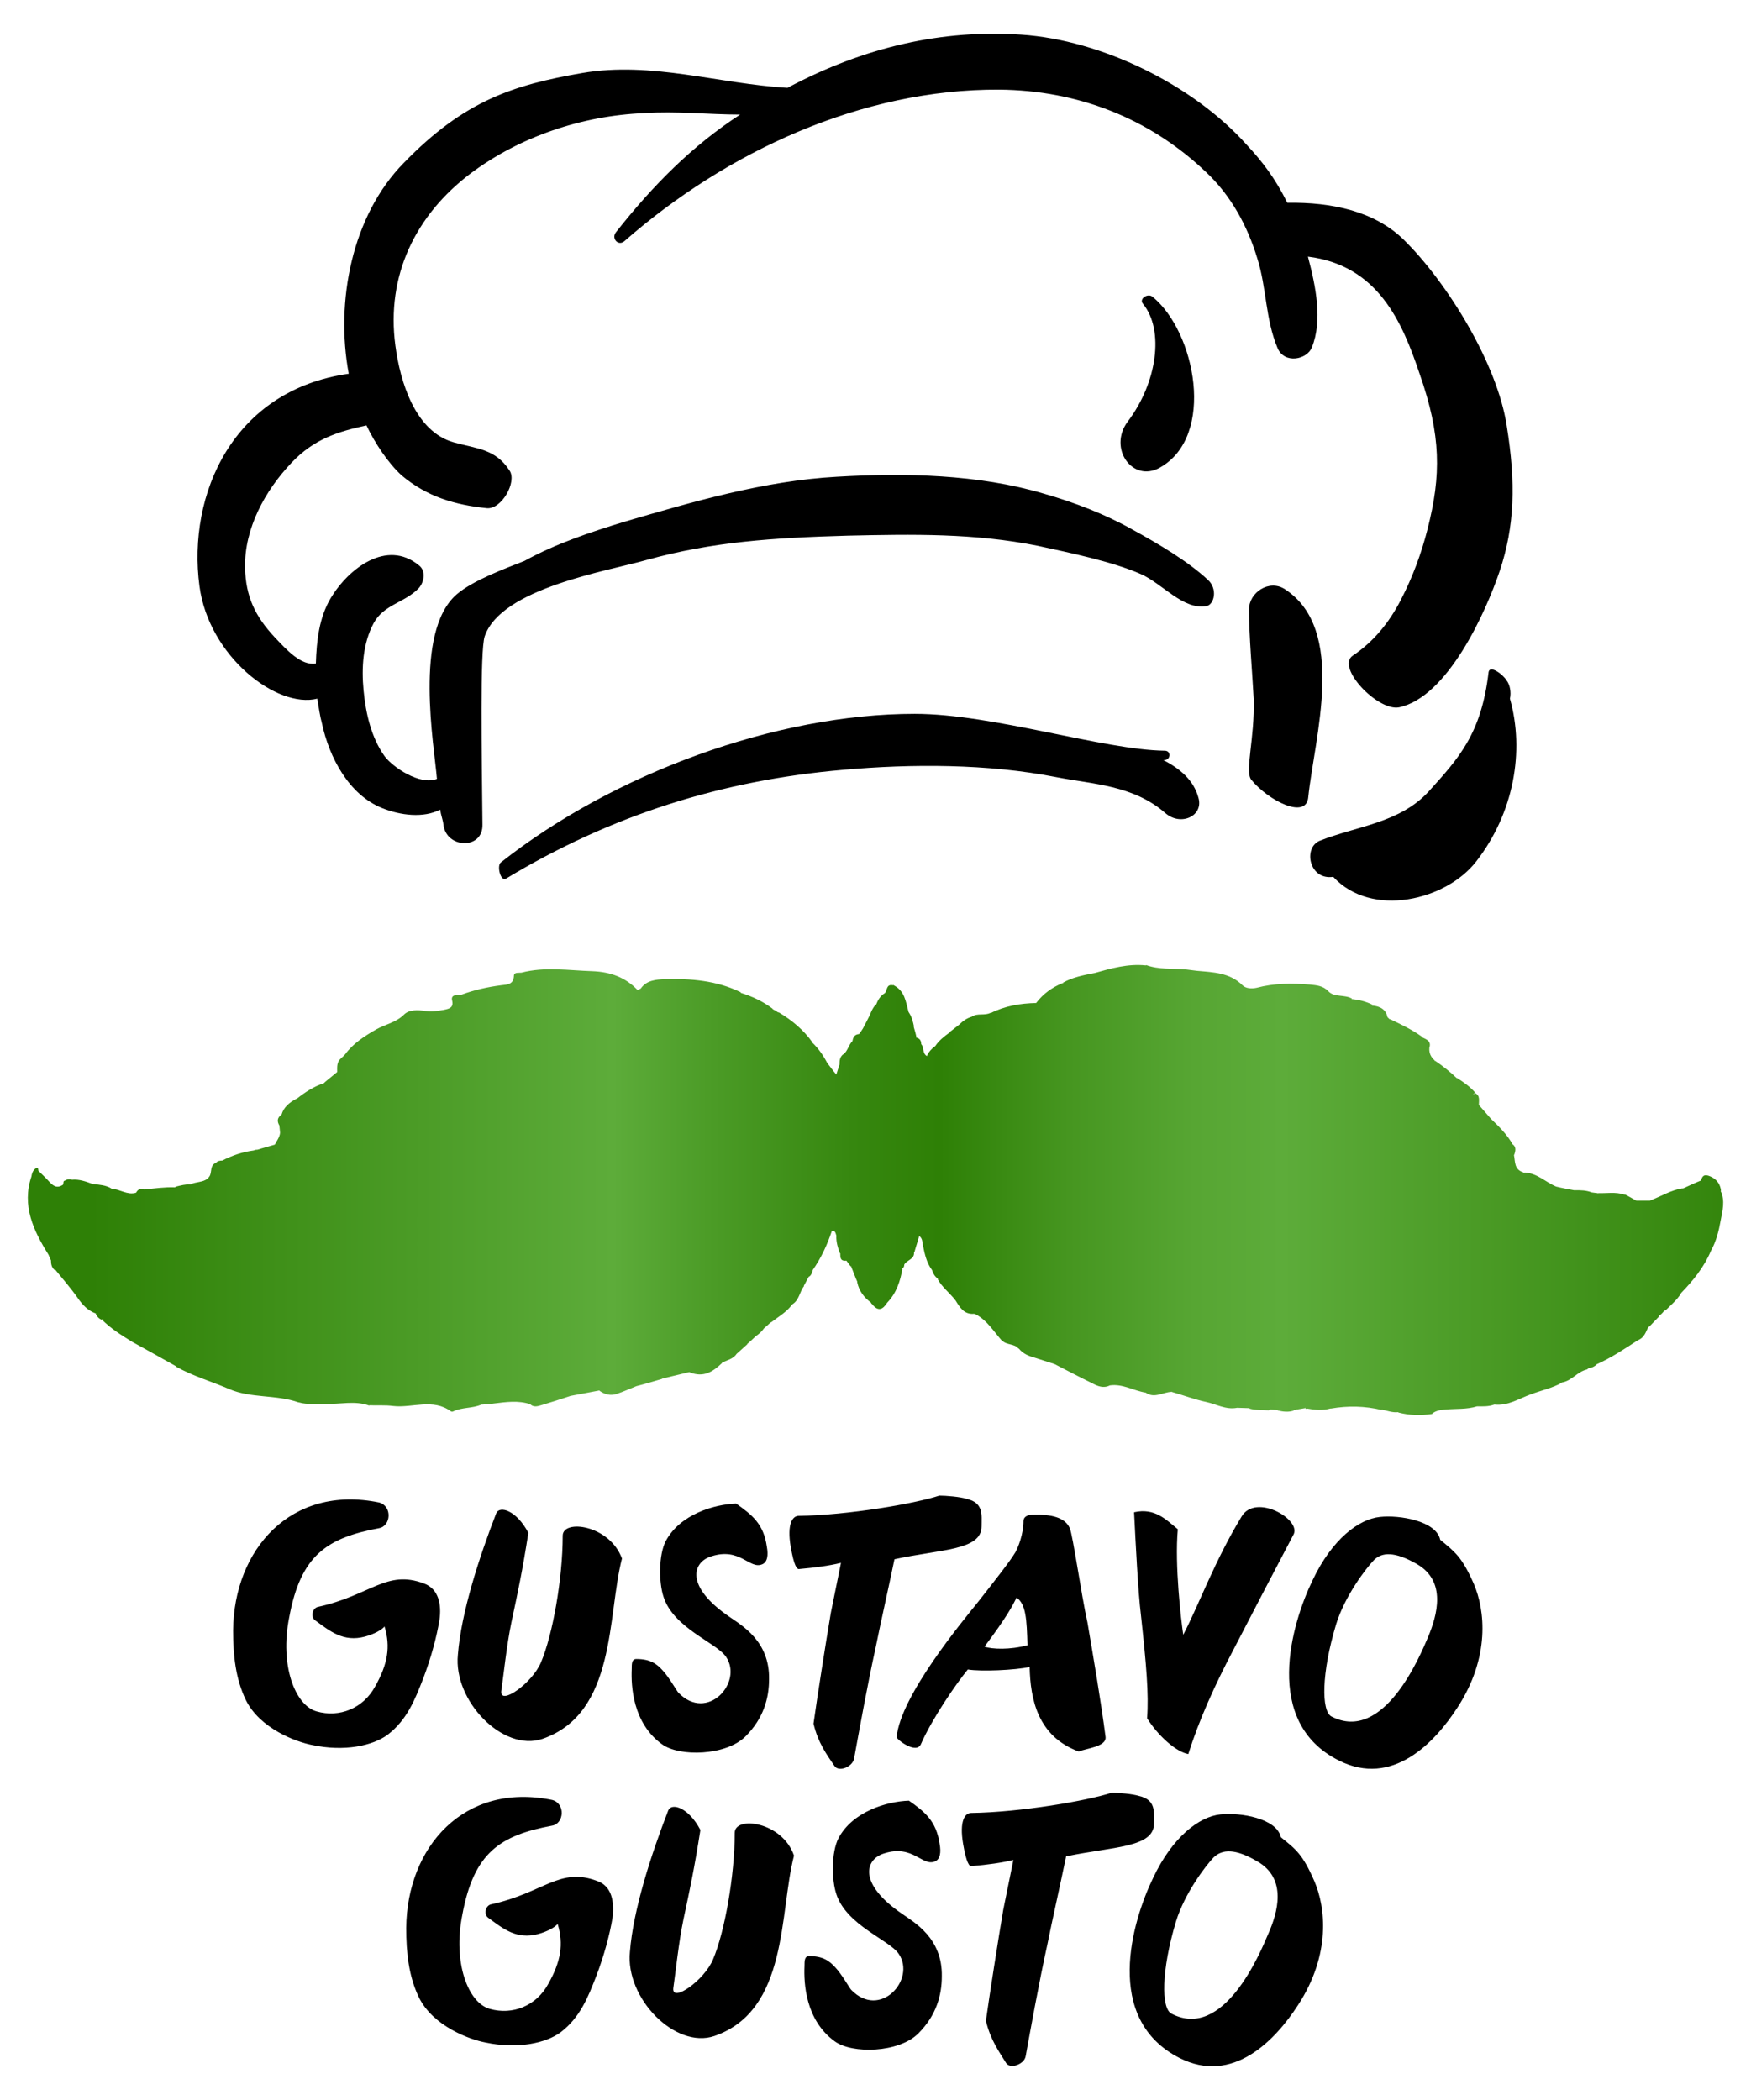 <?xml version="1.0" encoding="utf-8"?>
<!-- Generator: Adobe Illustrator 27.7.0, SVG Export Plug-In . SVG Version: 6.00 Build 0)  -->
<svg version="1.1" id="Ebene_1" xmlns="http://www.w3.org/2000/svg" xmlns:xlink="http://www.w3.org/1999/xlink" x="0px" y="0px"
	 viewBox="0 0 484.5 581.1" style="enable-background:new 0 0 484.5 581.1;" xml:space="preserve">
<style type="text/css">
	.st0{display:none;}
	.st1{display:inline;}
	.st2{fill:#FFFFFF;}
	.st3{fill:url(#SVGID_1_);}
</style>
<g id="Ebene_6" class="st0">
	<g class="st1">
		<path d="M-18.4-15.6h1312.9v443.5H-18.4V-15.6z"/>
		<path class="st2" d="M1294-15.2v442.6H-18V-15.2H1294 M1294.9-16H-18.8v444.4H1295L1294.9-16z"/>
	</g>
</g>
<g id="Ebene_1_00000135687808943360274880000011842354790030463926_" class="st0">
	<g class="st1">
		<path class="st2" d="M254,275.8c-13.1,0-21.9-8-21.9-8c0.2,1.7,0.5,5.8,0.5,7.1h-22.9V170.5L233,164v39.3c0,2.4-0.2,5.1-0.2,7.5
			c0,0,9.2-7.3,21.2-7.3c21.4,0,35.7,15.5,35.7,35.7C289.7,259.6,274.7,275.8,254,275.8L254,275.8z M250.2,224.3
			c-8.8,0-17.7,6.8-17.3,6.8v17.7c0,0,8.2,6.5,17.3,6.5c9.7,0,15.6-7,15.6-15.6C265.9,231.2,259.9,224.3,250.2,224.3L250.2,224.3z
			 M328.8,231.4v43.5h-22.9v-70.4h22.9v7.5c3.6-6,14.3-10.7,26.2-8.5v22.8C337.3,219.3,328.8,231.4,328.8,231.4L328.8,231.4z
			 M428.6,275.9c-8.3,0-13.9-1-17-9.2c-5.1,5.6-12.4,9.3-23.3,9.3c-14.1,0-24-7.5-24-20.2c0-14.3,14.3-20.1,32.3-24.1
			c3.1-0.7,9.9-2,9.9-5.9c0-3.6-4.1-4.8-7.5-4.8c-14.6,0-30.6,7.3-30.6,7.3v-18.5c0,0,11.4-6.3,30.4-6.3c17.7,0,30.4,7.1,30.4,22.8
			v25.2c0,3.1,1.7,4.4,4.4,4.4c2.9,0,6.1-1,6.1-1v19.4C439.8,274.2,433,275.9,428.6,275.9L428.6,275.9z M387.4,252.8
			c-0.5,3.7,3.1,5.1,6.3,5.1c6.3,0,12.4-3.1,12.4-10.4v-2.9l-3.2,1C395.8,247.9,387.9,248.7,387.4,252.8L387.4,252.8z M506.3,241.3
			c0-10-2.7-16.3-12.2-16.3s-15.8,6.3-15.8,6.3v43.6h-22.9v-70.5h22.9v6.6c0,0,8.5-7.3,20.6-7.3c22.6,0,31.4,14.8,31.4,36.9v34.3
			h-24V241.3L506.3,241.3z M603.2,267.8c0,0-8.7,8-21.8,8c-20.7,0-35.7-16.1-35.7-36.5c0-20.2,14.3-35.7,35.7-35.7
			c12.1,0,21.2,7.3,21.2,7.3c-0.3-2.4-0.3-5.1-0.3-7.5l0.3-33.3l22.9-6v110.8h-22.9L603.2,267.8z M585,224.3
			c-9.9,0-15.6,7-15.6,15.3c0,8.7,5.8,15.6,15.6,15.6c9,0,17.8-6.5,17.8-6.5V231C602.8,231.1,593.8,224.3,585,224.3z M94.6,65.8
			c0-4.2,0.9-10.2,0.9-10.2L63.6,83.3L31.2,55.6c0,0,0.7,6.5,0.7,10.7V118H5.7V12.3h11.9L53,42.7c4.4,3.7,10.2,9.3,10.2,9.3
			s6.5-6.1,10.2-9.3l35.5-30.4h11.9V118H94.6V65.8z M207.5,119c-8.3,0-13.9-1-17-9.2c-5.1,5.6-12.4,9.4-23.3,9.4
			c-14.1,0-24-7.5-24-20.2c0-14.3,14.3-20.1,32.3-24.1c3.1-0.7,9.9-2,9.9-5.9c0-3.6-4.1-4.8-7.5-4.8c-14.6,0-30.6,7.3-30.6,7.3V52.9
			c0,0,11.4-6.3,30.4-6.3c17.7,0,30.4,7.1,30.4,22.8v25.2c0,3.1,1.7,4.4,4.4,4.4c2.9,0,6.1-1,6.1-1v19.4
			C218.7,117.3,211.9,119,207.5,119L207.5,119z M166.3,95.9c-0.5,3.7,3.1,5.1,6.3,5.1c6.3,0,12.4-3.1,12.4-10.4v-2.9l-3.2,1
			C174.7,91,166.8,91.8,166.3,95.9z M257.4,84.5V118h-23.3V13.1L257.4,7v68.8l20.3-28.3h29.6l-27,31.4l32.6,39.1h-29.6L257.4,84.5z
			 M319,14.3h22.9v21.2H319V14.3z M319,47.5h22.9V118H319V47.5z M413.2,84.4c0-10-2.7-16.3-12.2-16.3s-15.8,6.3-15.8,6.3v43.7h-22.9
			V47.5h22.9v6.6c0,0,8.5-7.3,20.6-7.3c22.6,0,31.4,14.8,31.4,36.9V118h-24V84.4z M491.7,158c-23.3,0-41.8-10.4-41.8-24.3
			c0-8.3,6.6-16.3,18-17.7c-7.1-0.9-15.5-4.8-15.5-13.4c0-7.6,7.3-12.1,12.9-12.9c-6.5-2.9-10.4-11.6-10.4-18.7
			c0-14.3,11.4-24.5,29.4-24.5c10.9,0,18.5,3.4,24.1,8.7c4.8-6.5,13.6-9.5,22.6-8.5v22.1c-6.8-3.4-12.1-2.6-15.5-1
			c0.2,1.4,0.3,3.1,0.3,4.4c0,14.3-10.5,24.3-27.9,25.5l-4.8,0.3c-5.4,0.3-8.5,1.5-8.5,4.8c0,3.9,7.3,4.4,14.6,4.8l9,0.5
			c22.8,1.4,35.2,11.2,35.2,24.6C533.7,146.9,515,158,491.7,158z M491.7,125c-10.2,0-18.9,3.1-18.7,6.5c0.2,3.6,8.7,6.1,18.7,6.1
			c12.8,0,19-3.1,19-6.1C510.7,128.2,504.5,125,491.7,125z M485.4,65.1c-6,0-8.5,3.4-8.5,7.5c0,3.7,2.5,7,8.5,7c7.1,0,8.3-3.6,8.3-7
			C493.7,68.9,492.6,65.1,485.4,65.1z M675.4,275.3c-19,0-32.3-7.6-32.3-7.6v-18.2c0,0,13.9,8.2,28.6,8.2c2.4,0,6.3-0.7,6.3-4.1
			c0-4.2-6.3-5.3-8.5-5.9c-18.7-5.3-25.3-9.5-25.3-23.5c0-12.8,11.4-21.4,27.4-21.4c16.7,0,28.9,6.3,28.9,6.3V227
			c0,0-13.3-6.6-25-6.6c-3.6,0-7,0.9-7,4.4c0,3.9,6.3,5.1,9,5.8c17,4.6,25,9,25,22.4C702.5,265.7,690.9,275.3,675.4,275.3
			L675.4,275.3z M242.7,393.7c-19,0-32.3-7.6-32.3-7.6v-18.2c0,0,13.9,8.2,28.6,8.2c2.4,0,6.3-0.7,6.3-4.1c0-4.2-6.3-5.3-8.5-5.9
			c-18.7-5.3-25.3-9.5-25.3-23.5c0-12.8,11.4-21.4,27.4-21.4c16.7,0,28.9,6.3,28.9,6.3v17.9c0,0-13.3-6.6-25-6.6c-3.6,0-7,0.9-7,4.4
			c0,3.9,6.3,5.1,9,5.8c17,4.6,25,9,25,22.4C269.7,384.2,258.2,393.7,242.7,393.7L242.7,393.7z M323.6,393.5
			c-22.4,0-40.1-13.6-40.1-36.4c0-22.3,18-36,40.5-36c22.1,0,40.1,13.8,40.1,36C364.1,379.9,346,393.5,323.6,393.5z M323.9,342.2
			c-9.2,0-17,5.9-17,15c0,9.9,7.8,15.3,16.7,15.3c9.5,0,17-5.4,17-15.3C340.6,348.5,333.3,342.2,323.9,342.2z M415.9,393.7
			c-22.4,0-39.6-12.9-39.6-36.2c0-23.3,16.7-36.4,38.9-36.4c16.5,0,29.1,7.8,29.1,7.8v22.9c0,0-12.9-9.5-28.9-9.5
			c-9.4,0-15.6,5.6-15.6,15.1c-0.2,9.7,7,15.3,16.1,15.3c16.5,0,28.7-10.5,28.7-10.5v22.4C444.6,384.7,432.7,393.7,415.9,393.7
			L415.9,393.7z M463.2,288.8h22.9V310h-22.9V288.8z M463.2,322h22.9v70.5h-22.9V322z M567.4,393.5c-8.3,0-13.9-1-17-9.2
			c-5.1,5.6-12.4,9.4-23.3,9.4c-14.1,0-24-7.5-24-20.2c0-14.3,14.3-20.1,32.3-24.1c3.1-0.7,9.9-2,9.9-5.9c0-3.6-4.1-4.8-7.5-4.8
			c-14.6,0-30.6,7.3-30.6,7.3v-18.5c0,0,11.4-6.3,30.4-6.3c17.7,0,30.4,7.1,30.4,22.8v25.2c0,3.1,1.7,4.4,4.4,4.4c2.9,0,6.1-1,6.1-1
			V392C578.6,391.8,571.8,393.5,567.4,393.5L567.4,393.5z M526.2,370.4c-0.5,3.7,3.1,5.1,6.3,5.1c6.3,0,12.4-3.1,12.4-10.4v-2.9
			l-3.2,1C534.6,365.5,526.8,366.3,526.2,370.4L526.2,370.4z M617.9,393.4c-19.2,0-25.2-9.4-25.2-28l0.2-77.7l22.8-6.1v84.3
			c0,4.9,2.2,6.5,5.4,6.5c3.9,0,5.6-0.5,5.6-0.5v20.6C626.7,392.4,622.6,393.4,617.9,393.4L617.9,393.4z M636.1,341.9h48.1v19.9
			h-48.1V341.9z M724.6,349v43.5h-22.9v-70.4h22.9v7.5c3.6-5.9,14.3-10.7,26.2-8.5v22.8C733.1,336.9,724.6,349,724.6,349z
			 M800.5,374.8c17.7,0,30.3-7,30.3-7v19c0,0-11.6,6.8-29.7,6.8c-28.7,0-41.8-16.7-41.8-36.5c0-19.5,12.1-36.2,36.5-36.2
			c23.1,0,39.9,16.3,36,43.9l-50-0.2C781.9,369.1,787,374.8,800.5,374.8L800.5,374.8z M795,339.7c-7,0-11.7,3.9-13.1,9h26.5
			C807.9,345.4,804.5,339.7,795,339.7z M911.8,393.5c-8.3,0-13.9-1-17-9.2c-5.1,5.6-12.4,9.4-23.3,9.4c-14.1,0-24-7.5-24-20.2
			c0-14.3,14.3-20.1,32.3-24.1c3.1-0.7,9.9-2,9.9-5.9c0-3.6-4.1-4.8-7.5-4.8c-14.6,0-30.6,7.3-30.6,7.3v-18.5c0,0,11.4-6.3,30.4-6.3
			c17.7,0,30.4,7.1,30.4,22.8v25.2c0,3.1,1.7,4.4,4.4,4.4c2.9,0,6.1-1,6.1-1V392C923,391.8,916.2,393.5,911.8,393.5L911.8,393.5z
			 M870.7,370.4c-0.5,3.7,3.1,5.1,6.3,5.1c6.3,0,12.4-3.1,12.4-10.4v-2.9l-3.2,1C879,365.5,871.2,366.3,870.7,370.4L870.7,370.4z
			 M991.5,385.4c0,0-8.7,8-21.8,8c-20.7,0-35.7-16.1-35.7-36.5c0-20.2,14.3-35.7,35.7-35.7c12.1,0,21.2,7.3,21.2,7.3
			c-0.3-2.4-0.3-5.1-0.3-7.5l0.3-33.3l23-6v110.8h-23L991.5,385.4z M973.3,341.9c-9.9,0-15.6,7-15.6,15.3c0,8.7,5.8,15.6,15.6,15.6
			c9,0,17.8-6.5,17.8-6.5v-17.7C991.2,348.7,982.2,341.9,973.3,341.9L973.3,341.9z M1022.3,422.8v-22.1c17.5,11.2,25.2,3.4,32.3-9.4
			l4.6-8.2l-35.5-61.2h26.9l17.2,31.4c1.9,3.4,4.4,9.4,4.4,9.4l4.8-9.4l17-31.4h26.5l-44,76.6C1064.1,420.2,1050,437.6,1022.3,422.8
			L1022.3,422.8z M114.4,264.4c-1.2-1.2-3.1-1.2-4.2,0l-29.4,29.4l-13.5-13.5c-0.6-0.6-1.3-0.9-2.1-0.9s-1.6,0.3-2.1,0.9l-0.7,0.7
			c-1.2,1.2-1.2,3.1,0,4.2l16.3,16.3c0.6,0.6,1.3,0.9,2.1,0.9s1.6-0.3,2.1-0.9l32.2-32.2c0.6-0.6,0.9-1.3,0.9-2.1s-0.3-1.6-0.9-2.1
			L114.4,264.4L114.4,264.4z"/>
		<path class="st2" d="M138.4,287.6c-2.4-3.7-2.4-8.5,0-12.2l1.8-2.9c1-1.5,1.2-3.3,0.8-5c-0.5-1.7-1.6-3.1-3.2-4l-3-1.6
			c-3.9-2-6.3-6.2-6.1-10.6l0.2-3.4c0.1-1.8-0.6-3.5-1.8-4.7c-1.3-1.3-2.9-1.9-4.7-1.8l-3.4,0.2c-4.4,0.2-8.5-2.2-10.6-6.1l-1.6-3
			c-0.8-1.6-2.2-2.7-4-3.2c-1.7-0.5-3.5-0.2-5,0.8l-2.9,1.8c-3.7,2.4-8.5,2.4-12.2,0l-2.9-1.8c-1.5-1-3.3-1.2-5-0.8
			c-1.7,0.5-3.1,1.6-4,3.2l-1.6,3c-2,3.9-6.2,6.3-10.6,6.1l-3.4-0.2c-1.8-0.1-3.5,0.6-4.7,1.8c-1.3,1.3-1.9,3-1.8,4.7l0.2,3.4
			c0.2,4.4-2.2,8.5-6.1,10.6l-3,1.6c-1.6,0.8-2.7,2.2-3.2,4c-0.5,1.7-0.2,3.5,0.8,5l1.8,2.9c2.4,3.7,2.4,8.5,0,12.2l-1.8,2.9
			c-1,1.5-1.2,3.3-0.8,5c0.5,1.7,1.6,3.1,3.2,4l3,1.6c3.9,2,6.3,6.2,6.1,10.6l-0.2,3.4c-0.1,1.8,0.6,3.5,1.8,4.7
			c1.3,1.3,2.9,1.9,4.7,1.8l3.4-0.2c4.4-0.2,8.5,2.2,10.6,6.1l1.6,3c0.8,1.6,2.2,2.7,4,3.2c1.7,0.5,3.5,0.2,5-0.8l2.9-1.8
			c1.9-1.2,4-1.8,6.1-1.8s4.2,0.6,6.1,1.8l2.9,1.8c1.5,1,3.3,1.2,5,0.8c1.7-0.5,3.1-1.6,4-3.2l1.6-3c2-3.9,6.2-6.3,10.6-6.1l3.4,0.2
			c1.8,0.1,3.5-0.6,4.7-1.8c1.3-1.3,1.9-3,1.8-4.7l-0.2-3.4c-0.2-4.4,2.2-8.5,6.1-10.6l3-1.6c1.6-0.8,2.7-2.2,3.2-4
			c0.5-1.7,0.2-3.5-0.8-5L138.4,287.6z M118.6,272.8L86.5,305c-1.5,1.5-3.5,2.3-5.7,2.3s-4.1-0.8-5.7-2.3l-16.3-16.3
			c-3.1-3.1-3.1-8.2,0-11.3l0.7-0.7c1.5-1.5,3.5-2.3,5.7-2.3s4.1,0.8,5.7,2.3l9.9,9.9l25.8-25.8c3.1-3.1,8.2-3.1,11.3,0l0.7,0.7
			c1.5,1.5,2.3,3.5,2.3,5.7C121,269.3,120.2,271.3,118.6,272.8L118.6,272.8z"/>
		<path class="st2" d="M6.5,173v217h164.6V173H6.5z M145.8,296.8c-0.8,3.1-2.9,5.7-5.7,7.1l-3,1.6c-2.2,1.1-3.5,3.4-3.4,5.9l0.2,3.4
			c0.1,3.2-1.1,6.3-3.3,8.5s-5.3,3.5-8.5,3.3l-3.4-0.2c-2.4-0.1-4.8,1.2-5.9,3.4l-1.6,3c-1.5,2.8-4,4.9-7.1,5.7
			c-1,0.3-1.9,0.4-2.9,0.4c-2.1,0-4.3-0.6-6.1-1.8l-2.9-1.8c-2.1-1.3-4.7-1.3-6.8,0l-2.9,1.8c-2.7,1.7-6,2.2-9,1.4
			c-3.1-0.8-5.7-2.9-7.1-5.7l-1.6-3c-1.1-2.2-3.4-3.5-5.9-3.4l-3.4,0.2c-3.2,0.2-6.3-1.1-8.5-3.3c-2.2-2.2-3.4-5.3-3.3-8.5l0.2-3.4
			c0.1-2.4-1.2-4.8-3.4-5.9l-3-1.6c-2.8-1.5-4.9-4-5.7-7.1s-0.3-6.3,1.4-9l1.8-2.9c1.3-2.1,1.3-4.7,0-6.8l-1.8-2.9
			c-1.7-2.7-2.2-6-1.4-9c0.8-3.1,2.9-5.7,5.7-7.1l3-1.6c2.2-1.1,3.5-3.4,3.4-5.9l-0.2-3.4c-0.1-3.2,1.1-6.3,3.3-8.5s5.3-3.5,8.5-3.3
			l3.4,0.2c2.4,0.1,4.8-1.2,5.9-3.4l1.6-3c1.5-2.8,4-4.9,7.1-5.7s6.3-0.3,9,1.4l2.9,1.8c2.1,1.3,4.7,1.3,6.8,0l2.9-1.8
			c2.7-1.7,6-2.2,9-1.4c3.1,0.8,5.7,2.9,7.1,5.7l1.6,3c1.1,2.2,3.4,3.5,5.9,3.4l3.4-0.2c3.2-0.1,6.3,1.1,8.5,3.3s3.4,5.3,3.3,8.5
			l-0.2,3.4c-0.1,2.4,1.2,4.8,3.4,5.9l3,1.6c2.8,1.5,4.9,4,5.7,7.1s0.3,6.3-1.4,9l-1.8,2.9c-1.3,2.1-1.3,4.7,0,6.8l1.8,2.9
			C146.1,290.4,146.6,293.7,145.8,296.8z"/>
	</g>
</g>
<g id="Ebene_2_00000074422593822041630390000007832361355238201253_" class="st0">
	<g class="st1">
		<path class="st2" d="M53.3,326.9c0,4,3.1,7.2,7,7.2s7-3.2,7-7.2s-3.1-7.2-7-7.2S53.3,322.9,53.3,326.9z M118.7,334.1
			c3.9,0,7-3.2,7-7.2s-3.1-7.2-7-7.2s-7,3.2-7,7.2C111.7,330.8,114.8,334.1,118.7,334.1z M56,295.2h67.5l10.7-46.8H45.3L56,295.2z
			 M82.9,258c2.3,0,4.5,1,6.1,2.7l0.7,0.8l0.7-0.8c1.6-1.7,3.8-2.7,6.1-2.7c4.7,0,8.5,4,8.5,8.9c0,2.5-1,4.9-2.8,6.6L90.5,285
			c-0.3,0.3-0.7,0.5-1.2,0.5s-0.8-0.2-1.2-0.5l-7-7.3c-0.3-0.4-0.7-0.7-1.1-1.1c-2.5-2.5-5.6-5.7-5.6-9.7
			C74.4,262,78.2,258,82.9,258z"/>
		<path class="st2" d="M6.5,173v217h164.6V173H6.5z M140.7,246l-12.1,53c-0.3,1.4-1.5,2.3-2.8,2.3H57.4l1.6,7.2c0.7,3,3.2,5,6.2,5
			h53.5c7,0,12.7,6,12.7,13.3c0,7.4-5.7,13.3-12.7,13.3s-12.7-6-12.7-13.3c0-1.8,0.3-3.5,1-5.1l0.8-2.1H71.2l0.8,2.1
			c0.7,1.6,1,3.4,1,5.1c0,7.4-5.7,13.3-12.7,13.3s-12.7-6-12.7-13.3c0-4.8,2.5-9.3,6.5-11.6l1.2-0.7l-0.7-1.3c-0.6-1-1-2.1-1.2-3.3
			l-17.6-77.1c-0.5-2.4-2.6-4-4.9-4H15.7c-1.6,0-2.9-1.4-2.9-3.1s1.3-3.1,2.9-3.1h15.2c5,0,9.3,3.6,10.5,8.7l2.5,10.8h94
			c0.9,0,1.7,0.4,2.2,1.1C140.7,244.1,140.9,245.1,140.7,246L140.7,246z M67.3,117.7h-26V36.2H4.4v-24H104v24H67.3V117.7z
			 M125.8,74.1v43.5h-22.9V47.3h22.9v7.5c3.6-5.9,14.3-10.7,26.2-8.5V69C134.3,62.1,125.8,74.1,125.8,74.1z M225.6,118.7
			c-8.3,0-13.9-1-17-9.2c-5.1,5.6-12.4,9.4-23.3,9.4c-14.1,0-24-7.5-24-20.2c0-14.3,14.3-20.1,32.3-24.1c3.1-0.7,9.9-2,9.9-6
			c0-3.6-4.1-4.8-7.5-4.8c-14.6,0-30.6,7.3-30.6,7.3V52.5c0,0,11.4-6.3,30.4-6.3c17.7,0,30.4,7.1,30.4,22.8v25.2
			c0,3.1,1.7,4.4,4.4,4.4c2.9,0,6.1-1,6.1-1V117C236.8,117,230,118.7,225.6,118.7L225.6,118.7z M184.4,95.6
			c-0.5,3.7,3.1,5.1,6.3,5.1c6.3,0,12.4-3.1,12.4-10.4v-2.9l-3.2,1C192.8,90.6,185,91.5,184.4,95.6z M303.3,84
			c0-10-2.7-16.3-12.2-16.3S275.2,74,275.2,74v43.7h-23V47.1h23v6.6c0,0,8.5-7.3,20.6-7.3c22.6,0,31.5,14.8,31.5,36.9v34.3h-24
			L303.3,84L303.3,84z M377.2,118.8c-19,0-32.3-7.6-32.3-7.6V93c0,0,13.9,8.2,28.6,8.2c2.4,0,6.3-0.7,6.3-4.1c0-4.2-6.3-5.3-8.5-6
			c-18.7-5.3-25.3-9.5-25.3-23.5c0-12.8,11.4-21.4,27.4-21.4s28.9,6.3,28.9,6.3v17.9c0,0-13.3-6.6-25-6.6c-3.6,0-7,0.9-7,4.4
			c0,3.9,6.3,5.1,9,5.8c17,4.6,25,9,25,22.4S392.7,118.8,377.2,118.8z M451.3,36.9v10.4h15v20.1h-15v50.3h-23.1V67.3h-14.3l6.1-20.1
			h8.3V35.9c0-24.1,14.3-34.2,45.7-26.2l0.2,19.9C455.4,24,451.3,28.7,451.3,36.9L451.3,36.9z M515.1,118.7
			c-22.4,0-40.1-13.6-40.1-36.4s18-36,40.5-36c22.4,0,40.1,13.8,40.1,36S537.5,118.7,515.1,118.7z M515.4,67.3c-9.2,0-17,6-17,15
			c0,9.9,7.8,15.3,16.7,15.3c9.5,0,17-5.4,17-15.3C532.1,73.6,524.8,67.3,515.4,67.3z M595,74.1v43.5h-23V47.3h23v7.5
			c3.6-5.9,14.3-10.7,26.2-8.5V69C603.5,62.1,595,74.1,595,74.1z M722.8,80.1c0-9-4.1-13.3-9.5-13.3c-6,0-11.4,4.1-11.4,4.1v46.8
			h-23.1V78.6c0-7.5-4.1-11.7-10-11.7S658.1,71,658.1,71v46.8h-23V47.3h23v5.3c1.5-2.2,10.2-6.6,18-6.6c10,0,16.2,3.6,19,8.2
			c6-4.9,13.9-8.2,24.1-8c16.7,0.2,26.5,11.2,26.5,33.7v37.9h-23L722.8,80.1L722.8,80.1z M765.7,14h23v21.2h-23V14z M765.7,47.1h23
			v70.5h-23V47.1z M859.8,84c0-10-2.7-16.3-12.2-16.3S831.8,74,831.8,74v43.7h-23V47.1h23v6.6c0,0,8.5-7.3,20.6-7.3
			c22.6,0,31.5,14.8,31.5,36.9v34.3h-24C859.9,117.6,859.8,84,859.8,84z M938.4,157.6c-23.3,0-41.8-10.4-41.8-24.3
			c0-8.3,6.6-16.3,18-17.7c-7.1-0.9-15.5-4.8-15.5-13.4c0-7.6,7.3-12.1,12.9-12.9c-6.5-2.9-10.4-11.6-10.4-18.7
			c0-14.3,11.4-24.5,29.4-24.5c10.9,0,18.5,3.4,24.1,8.7c4.8-6.5,13.6-9.5,22.6-8.5v22.1c-6.8-3.4-12.1-2.6-15.5-1
			c0.2,1.4,0.3,3.1,0.3,4.4c0,14.3-10.5,24.3-27.9,25.5l-4.8,0.3c-5.4,0.3-8.5,1.5-8.5,4.8c0,3.9,7.3,4.4,14.6,4.8l9,0.5
			c22.8,1.4,35.2,11.2,35.2,24.6C980.4,146.6,961.7,157.6,938.4,157.6L938.4,157.6z M938.4,124.6c-10.2,0-18.9,3.1-18.7,6.5
			c0.2,3.6,8.7,6.1,18.7,6.1c12.8,0,19-3.1,19-6.1C957.4,127.9,951.1,124.6,938.4,124.6z M932.1,64.8c-6,0-8.5,3.4-8.5,7.5
			c0,3.7,2.5,7,8.5,7c7.1,0,8.3-3.6,8.3-7C940.4,68.5,939.2,64.8,932.1,64.8z M237.7,277.1c-22.4,0-39.6-12.9-39.6-36.2
			s16.7-36.4,38.9-36.4c16.5,0,29.1,7.8,29.1,7.8v23c0,0-12.9-9.5-28.9-9.5c-9.4,0-15.6,5.6-15.6,15.1c-0.2,9.7,7,15.3,16.2,15.3
			c16.5,0,28.7-10.5,28.7-10.5v22.4C266.4,268.1,254.5,277.1,237.7,277.1z M320.8,276.9c-22.4,0-40.1-13.6-40.1-36.4s18-36,40.5-36
			s40.1,13.8,40.1,36C361.3,262.7,343.2,276.9,320.8,276.9z M321.1,225.6c-9.2,0-17,6-17,15c0,9.9,7.8,15.3,16.7,15.3
			c9.5,0,17-5.4,17-15.3C337.8,231.9,330.5,225.6,321.1,225.6z M465.5,238.4c0-9-4.1-13.3-9.5-13.3c-6,0-11.4,4.1-11.4,4.1V276
			h-23.1v-39.1c0-7.5-4.1-11.7-10-11.7s-10.7,4.1-10.7,4.1v46.8h-23v-70.4h23v5.3c1.5-2.2,10.2-6.6,18-6.6c10,0,16.1,3.6,19,8.2
			c6-4.9,13.9-8.2,24.1-8c16.7,0.2,26.5,11.2,26.5,33.7v37.9h-23L465.5,238.4L465.5,238.4z M596,238.4c0-9-4.1-13.3-9.5-13.3
			c-6,0-11.4,4.1-11.4,4.1V276H552v-39.1c0-7.5-4.1-11.7-10-11.7s-10.7,4.1-10.7,4.1v46.8h-23v-70.4h23v5.3c1.5-2.2,10.2-6.6,18-6.6
			c10,0,16.2,3.6,19,8.2c6-4.9,13.9-8.2,24.1-8c16.7,0.2,26.5,11.2,26.5,33.7v37.9h-23L596,238.4L596,238.4z M689.9,269.6
			c0,0-8.5,7.1-20.9,7.1c-22.6,0-30.9-14.5-30.9-36.7v-34.5h23.8v33.8c0,9.9,2.9,16.3,12.4,16.3s15.6-6.5,15.6-6.5v-43.7H713V276
			h-23.1V269.6z M784.5,242.3c0-10-2.7-16.3-12.2-16.3s-15.8,6.3-15.8,6.3V276h-23v-70.5h23v6.6c0,0,8.5-7.3,20.6-7.3
			c22.6,0,31.5,14.8,31.5,36.9V276h-24L784.5,242.3z M828.4,172.2h23v21.2h-23V172.2z M828.4,205.4h23V276h-23V205.4z M905.9,277.3
			c-19.4,0-27.7-10.7-27.7-30.9v-20.7h-15l6.1-20.1h8.8v-21.2l23.1-7v28.2h20.7v20.1h-20.7v19.2c0,8.7,3.7,11,9,11
			c8,0,15.8-5.8,15.8-5.8V272C926.2,272,918.3,277.3,905.9,277.3L905.9,277.3z M943.7,172.2h23v21.2h-23V172.2z M943.7,205.4h23V276
			h-23V205.4z M1023.9,258.2c17.7,0,30.3-7,30.3-7v19c0,0-11.6,6.8-29.8,6.8c-28.7,0-41.8-16.7-41.8-36.5s12.1-36.2,36.5-36.2
			c23.1,0,39.9,16.3,36,43.9l-50-0.2C1005.4,252.5,1010.5,258.2,1023.9,258.2L1023.9,258.2z M1018.5,223.1c-7,0-11.7,3.9-13.1,9
			h26.5C1031.4,228.8,1028,223.1,1018.5,223.1z M1104.3,277.1c-19,0-32.3-7.6-32.3-7.6v-18.2c0,0,13.9,8.2,28.6,8.2
			c2.4,0,6.3-0.7,6.3-4.1c0-4.2-6.3-5.3-8.5-6c-18.7-5.3-25.3-9.5-25.3-23.5c0-12.8,11.4-21.4,27.4-21.4s28.9,6.3,28.9,6.3v17.9
			c0,0-13.3-6.6-25-6.6c-3.6,0-7,0.9-7,4.4c0,3.9,6.3,5.1,9,5.8c17,4.6,25,9,25,22.4C1131.4,268.1,1119.8,277.1,1104.3,277.1
			L1104.3,277.1z M198.8,289.1h22.9v21.2h-22.9V289.1z M198.8,322.3h22.9v70.5h-22.9V322.3z M292.9,359.2c0-10-2.7-16.3-12.2-16.3
			s-15.8,6.3-15.8,6.3v43.7h-23v-70.5h23v6.6c0,0,8.5-7.3,20.6-7.3c22.6,0,31.5,14.8,31.5,36.9v34.3h-24L292.9,359.2z M371.1,394.2
			c-19.4,0-27.7-10.7-27.7-30.9v-20.7h-15l6.1-20.1h8.8v-21.2l23.1-7v28.2h20.7v20.1h-20.7v19.2c0,8.7,3.7,11,9,11
			c8,0,15.8-5.8,15.8-5.8v21.9C391.4,388.9,383.5,394.2,371.1,394.2L371.1,394.2z M443,393.8c-22.4,0-40.1-13.6-40.1-36.4
			s18-36,40.5-36s40.1,13.8,40.1,36S465.5,393.8,443,393.8z M443.4,342.5c-9.2,0-17,6-17,15c0,9.9,7.8,15.3,16.7,15.3
			c9.5,0,17-5.4,17-15.3C460,348.8,452.7,342.5,443.4,342.5z M576.1,394c-22.4,0-39.6-12.9-39.6-36.2s16.7-36.4,38.9-36.4
			c16.5,0,29.1,7.8,29.1,7.8v23c0,0-12.9-9.5-28.9-9.5c-9.3,0-15.6,5.6-15.6,15.1c-0.2,9.7,7,15.3,16.2,15.3
			c16.5,0,28.7-10.5,28.7-10.5V385C604.9,385,593,394,576.1,394L576.1,394z M674.4,386.5c0,0-8.5,7.1-20.9,7.1
			c-22.6,0-30.9-14.5-30.9-36.7v-34.5h23.8v33.8c0,9.9,2.9,16.3,12.4,16.3s15.6-6.5,15.6-6.5v-43.7h23.1V393h-23.1L674.4,386.5
			L674.4,386.5z M748.2,394c-19,0-32.3-7.7-32.3-7.7v-18.2c0,0,13.9,8.2,28.6,8.2c2.4,0,6.3-0.7,6.3-4.1c0-4.2-6.3-5.3-8.5-6
			c-18.7-5.3-25.3-9.5-25.3-23.5c0-12.8,11.4-21.4,27.4-21.4s28.9,6.3,28.9,6.3v17.8c0,0-13.3-6.6-25-6.6c-3.6,0-7,0.8-7,4.4
			c0,3.9,6.3,5.1,9,5.8c17,4.6,25,9,25,22.4S763.7,394,748.2,394z M827.6,394.2c-19.4,0-27.7-10.7-27.7-30.9v-20.7h-15l6.1-20.1h8.8
			v-21.2l23.1-7v28.2h20.7v20.1H823v19.2c0,8.7,3.7,11,9,11c8,0,15.8-5.8,15.8-5.8v21.9C847.8,388.9,840,394.2,827.6,394.2z
			 M899.5,393.8c-22.4,0-40.1-13.6-40.1-36.4s18-36,40.5-36s40.1,13.8,40.1,36S921.9,393.8,899.5,393.8z M899.8,342.5
			c-9.2,0-17,6-17,15c0,9.9,7.8,15.3,16.7,15.3c9.5,0,17-5.4,17-15.3C916.5,348.8,909.2,342.5,899.8,342.5z M1044.1,355.3
			c0-9-4.1-13.3-9.5-13.3c-5.9,0-11.4,4.1-11.4,4.1v46.8h-23.1v-39.1c0-7.5-4.1-11.7-10-11.7s-10.7,4.1-10.7,4.1V393h-23v-70.4h23
			v5.3c1.5-2.2,10.2-6.6,18-6.6c10,0,16.2,3.6,19,8.2c5.9-4.9,13.9-8.2,24.1-8c16.7,0.2,26.5,11.2,26.5,33.7v37.9h-22.9V355.3
			L1044.1,355.3z M1124,375.1c17.7,0,30.3-7,30.3-7v19c0,0-11.6,6.8-29.8,6.8c-28.7,0-41.8-16.7-41.8-36.5s12.1-36.2,36.6-36.2
			c23.1,0,39.9,16.3,36,43.9l-50-0.2C1105.5,369.4,1110.6,375.1,1124,375.1L1124,375.1z M1118.6,340c-7,0-11.7,3.9-13.1,9h26.5
			C1131.5,345.7,1128.1,340,1118.6,340z M1197.3,349.3v43.5h-22.9v-70.4h22.9v7.5c3.6-6,14.3-10.7,26.2-8.5v22.8
			C1205.8,337.2,1197.3,349.3,1197.3,349.3z M1265.8,394c-19,0-32.3-7.7-32.3-7.7v-18.2c0,0,13.9,8.2,28.6,8.2
			c2.4,0,6.3-0.7,6.3-4.1c0-4.2-6.3-5.3-8.5-6c-18.7-5.3-25.3-9.5-25.3-23.5c0-12.8,11.4-21.4,27.4-21.4s28.9,6.3,28.9,6.3v17.8
			c0,0-13.3-6.6-25-6.6c-3.6,0-7,0.8-7,4.4c0,3.9,6.3,5.1,9,5.8c17,4.6,25,9,25,22.4S1281.3,394,1265.8,394L1265.8,394z"/>
	</g>
</g>
<g id="Ebene_3" class="st0">
	<g class="st1">
		<path class="st2" d="M253.8,268c0,0-8.7,8-21.8,8c-20.7,0-35.7-16.2-35.7-36.6c0-20.2,14.3-35.7,35.7-35.7
			c12.1,0,21.2,7.3,21.2,7.3c-0.3-2.4-0.3-5.1-0.3-7.5l0.3-33.3l23-6V275h-23L253.8,268L253.8,268z M235.6,224.5
			c-9.9,0-15.6,7-15.6,15.3c0,8.7,5.8,15.6,15.6,15.6c9,0,17.8-6.5,17.8-6.5v-17.6C253.5,231.3,244.5,224.5,235.6,224.5z M358,276.2
			c-8.3,0-13.9-1-17-9.2c-5.1,5.6-12.4,9.4-23.3,9.4c-14.1,0-24-7.5-24-20.2c0-14.3,14.3-20.1,32.3-24.1c3.1-0.7,9.9-2,9.9-6
			c0-3.6-4.1-4.8-7.5-4.8c-14.6,0-30.6,7.3-30.6,7.3v-18.5c0,0,11.4-6.3,30.4-6.3c17.7,0,30.4,7.1,30.4,22.8v25.2
			c0,3.1,1.7,4.4,4.4,4.4c2.9,0,6.1-1,6.1-1v19.4C369.2,274.5,362.5,276.2,358,276.2L358,276.2z M316.9,253
			c-0.5,3.7,3.1,5.1,6.3,5.1c6.3,0,12.4-3.1,12.4-10.4v-2.9l-3.2,1C325.2,248.1,317.4,249,316.9,253L316.9,253z M414.3,276.5
			c-19.4,0-27.7-10.7-27.7-30.9v-20.7h-15l6.1-20.1h8.8v-21.2l23.1-7v28.2h20.7v20.1h-20.7v19.2c0,8.7,3.7,11.1,9,11.1
			c8,0,15.8-5.8,15.8-5.8v21.9C434.5,271.2,426.7,276.5,414.3,276.5L414.3,276.5z M511.4,276.2c-8.3,0-13.9-1-17-9.2
			c-5.1,5.6-12.4,9.4-23.3,9.4c-14.1,0-24-7.5-24-20.2c0-14.3,14.3-20.1,32.3-24.1c3.1-0.7,9.9-2,9.9-6c0-3.6-4.1-4.8-7.5-4.8
			c-14.6,0-30.6,7.3-30.6,7.3v-18.5c0,0,11.4-6.3,30.4-6.3c17.7,0,30.4,7.1,30.4,22.8v25.2c0,3.1,1.7,4.4,4.4,4.4c2.9,0,6.1-1,6.1-1
			v19.4C522.6,274.5,515.8,276.2,511.4,276.2L511.4,276.2z M470.2,253c-0.5,3.7,3.1,5.1,6.3,5.1c6.3,0,12.4-3.1,12.4-10.4v-2.9
			l-3.2,1C478.6,248.1,470.7,249,470.2,253L470.2,253z M535,224.5h48.1v19.9H535V224.5z M653.7,268c0,0-8.7,8-21.8,8
			c-20.7,0-35.7-16.2-35.7-36.6c0-20.2,14.3-35.7,35.7-35.7c12.1,0,21.2,7.3,21.2,7.3c-0.3-2.4-0.3-5.1-0.3-7.5l0.3-33.3l23-6V275
			h-23L653.7,268z M635.5,224.5c-9.9,0-15.6,7-15.6,15.3c0,8.7,5.8,15.6,15.6,15.6c9,0,17.8-6.5,17.8-6.5v-17.6
			C653.3,231.3,644.3,224.5,635.5,224.5z M719.8,231.6v43.5h-22.9v-70.4h22.9v7.5c3.6-5.9,14.3-10.7,26.2-8.5v22.8
			C728.3,219.5,719.8,231.6,719.8,231.6L719.8,231.6z M759.9,171.4h23v21.2h-23V171.4z M759.9,204.6h23v70.5h-23V204.6L759.9,204.6z
			 M833.5,275.1l-40.8-70.5h26.9l17,31.5l4.8,9.4c0,0,2.7-6,4.6-9.4l17-31.5h26.9l-40.4,70.5H833.5z M933.8,257.5
			c17.7,0,30.3-7,30.3-7v19c0,0-11.6,6.8-29.8,6.8c-28.7,0-41.8-16.7-41.8-36.5c0-19.5,12.1-36.2,36.5-36.2
			c23.1,0,39.9,16.3,36,43.9l-50-0.2C915.3,251.7,920.4,257.5,933.8,257.5z M928.4,222.3c-7,0-11.7,3.9-13.1,9h26.5
			C941.3,228.1,937.9,222.3,928.4,222.3z M1035.1,241.5c0-10-2.7-16.3-12.2-16.3s-15.8,6.3-15.8,6.3v43.7h-23v-70.5h23v6.6
			c0,0,8.5-7.3,20.6-7.3c22.6,0,31.4,14.8,31.4,36.9v34.3h-24V241.5L1035.1,241.5z M239.9,394.3c-19,0-32.3-7.7-32.3-7.7v-18.2
			c0,0,13.9,8.2,28.6,8.2c2.4,0,6.3-0.7,6.3-4.1c0-4.2-6.3-5.3-8.5-6c-18.7-5.3-25.3-9.5-25.3-23.5c0-12.8,11.4-21.4,27.4-21.4
			c16.7,0,28.9,6.3,28.9,6.3v17.9c0,0-13.3-6.6-25-6.6c-3.6,0-7,0.8-7,4.4c0,3.9,6.3,5.1,9,5.8c17,4.6,25,9,25,22.4
			C266.9,384.8,255.3,394.3,239.9,394.3L239.9,394.3z M322,375.5c17.7,0,30.3-7,30.3-7v19c0,0-11.6,6.8-29.7,6.8
			c-28.7,0-41.8-16.7-41.8-36.5c0-19.5,12.1-36.2,36.5-36.2c23.1,0,40,16.3,36,43.9l-50-0.2C303.4,369.7,308.5,375.5,322,375.5
			L322,375.5z M316.5,340.3c-7,0-11.7,3.9-13.1,9h26.5C329.5,346.1,326.1,340.3,316.5,340.3z M395.2,349.6v43.5h-22.9v-70.4h22.9
			v7.5c3.6-5.9,14.3-10.7,26.2-8.5v22.8C403.7,337.5,395.2,349.6,395.2,349.6z M465.8,393.1L425,322.6h26.9l17,31.5l4.8,9.4
			c0,0,2.7-6,4.6-9.4l17-31.5h26.9l-40.3,70.5H465.8L465.8,393.1z M532.4,289.4h23v21.2h-23V289.4z M532.4,322.6h23v70.5h-23V322.6z
			 M611,394.3c-22.4,0-39.6-12.9-39.6-36.2s16.7-36.4,38.9-36.4c16.5,0,29.1,7.8,29.1,7.8v22.9c0,0-12.9-9.5-28.9-9.5
			c-9.4,0-15.6,5.6-15.6,15.1c-0.2,9.7,7,15.3,16.1,15.3c16.5,0,28.7-10.5,28.7-10.5v22.5C639.7,385.3,627.8,394.3,611,394.3
			L611,394.3z M695.3,375.5c17.7,0,30.3-7,30.3-7v19c0,0-11.6,6.8-29.7,6.8c-28.7,0-41.8-16.7-41.8-36.5c0-19.5,12.1-36.2,36.5-36.2
			c23.1,0,40,16.3,36,43.9l-50-0.2C676.8,369.7,681.9,375.5,695.3,375.5L695.3,375.5z M689.9,340.3c-7,0-11.7,3.9-13.1,9h26.5
			C702.8,346.1,699.4,340.3,689.9,340.3z M775.7,394.3c-19,0-32.3-7.7-32.3-7.7v-18.2c0,0,13.9,8.2,28.6,8.2c2.4,0,6.3-0.7,6.3-4.1
			c0-4.2-6.3-5.3-8.5-6c-18.7-5.3-25.3-9.5-25.3-23.5c0-12.8,11.4-21.4,27.4-21.4c16.7,0,28.9,6.3,28.9,6.3v17.9
			c0,0-13.3-6.6-25-6.6c-3.6,0-7,0.8-7,4.4c0,3.9,6.3,5.1,9,5.8c17,4.6,25,9,25,22.4C802.7,384.8,791.2,394.3,775.7,394.3
			L775.7,394.3z M42.3,77.5H37v42.7H10.7V14.7h31.6c29.4,0,37.7,15,37.7,31.5C80.1,64,68.2,77.5,42.3,77.5z M43.7,37.5h-6.6V55h6.6
			c8.2,0,9.9-4.2,9.9-8.8C53.6,41.8,51.9,37.5,43.7,37.5z M119.5,76.6v43.5h-23V49.8h23v7.5c3.6-5.9,14.3-10.7,26.2-8.5v22.8
			C128,64.5,119.5,76.6,119.5,76.6z M194.1,121.2c-22.4,0-40.1-13.6-40.1-36.4c0-22.3,18-36,40.5-36c22.1,0,40.1,13.8,40.1,36
			C234.6,107.6,216.6,121.2,194.1,121.2z M194.5,69.8c-9.2,0-17,5.9-17,15c0,9.9,7.8,15.3,16.7,15.3c9.5,0,17-5.4,17-15.3
			C211.1,76.1,203.8,69.8,194.5,69.8z M277.3,120.1l-40.8-70.5h26.9l17,31.5l4.8,9.4c0,0,2.7-6,4.6-9.4l17-31.5h26.7l-40.3,70.5
			H277.3L277.3,120.1z M343.9,16.4h23v21.2h-23V16.4z M343.9,49.6h23v70.5h-23V49.6z M440.1,113c0,0-8.7,8-21.8,8
			c-20.7,0-35.7-16.2-35.7-36.6c0-20.2,14.3-35.7,35.7-35.7c12.1,0,21.2,7.3,21.2,7.3c-0.3-2.4-0.3-5.1-0.3-7.5l0.4-33.2l23-6v110.8
			h-23L440.1,113L440.1,113z M421.9,69.5c-9.9,0-15.6,7-15.6,15.3c0,8.7,5.8,15.6,15.6,15.6c9,0,17.8-6.5,17.8-6.5V76.3
			C439.8,76.3,430.8,69.5,421.9,69.5z M483.3,16.4h22.9v21.2h-22.9V16.4z M483.3,49.6h22.9v70.5h-22.9V49.6z M577.5,86.5
			c0-10-2.7-16.3-12.2-16.3s-15.8,6.3-15.8,6.3v43.7h-23V49.6h22.9v6.6c0,0,8.5-7.3,20.6-7.3c22.6,0,31.4,14.8,31.4,36.9v34.3h-24
			C577.4,120.1,577.5,86.5,577.5,86.5z M656,160.1c-23.3,0-41.8-10.4-41.8-24.3c0-8.3,6.6-16.3,18-17.7c-7.1-0.8-15.5-4.8-15.5-13.4
			c0-7.7,7.3-12.1,12.9-12.9c-6.5-2.9-10.4-11.6-10.4-18.7c0-14.3,11.4-24.5,29.4-24.5c10.9,0,18.5,3.4,24.1,8.7
			c4.8-6.5,13.6-9.5,22.6-8.5v22.1c-6.8-3.4-12.1-2.5-15.5-1c0.2,1.4,0.3,3.1,0.3,4.4c0,14.3-10.5,24.3-27.9,25.5l-4.8,0.3
			c-5.4,0.3-8.5,1.5-8.5,4.8c0,3.9,7.3,4.4,14.6,4.8l9,0.5c22.8,1.4,35.2,11.2,35.2,24.7C698,149,679.3,160.1,656,160.1L656,160.1z
			 M656,127.1c-10.2,0-18.9,3.1-18.7,6.5c0.2,3.6,8.7,6.1,18.7,6.1c12.8,0,19-3.1,19-6.1C675.1,130.3,668.8,127.1,656,127.1z
			 M649.7,67.3c-6,0-8.5,3.4-8.5,7.5c0,3.7,2.5,7,8.5,7c7.1,0,8.3-3.6,8.3-7C658.1,71,656.9,67.3,649.7,67.3z M107.3,286.8
			c-0.8-0.8-1.8-1.2-2.8-1.2c-1.1,0-2.1,0.4-2.8,1.2l-0.7,0.7c-0.8,0.8-1.2,1.8-1.2,2.9s0.4,2.1,1.2,2.9l7.6,7.8
			c0.8,0.8,1.8,1.2,2.8,1.2c1.1,0,2.1-0.4,2.8-1.2l0.7-0.7c1.6-1.6,1.6-4.2,0-5.8L107.3,286.8z M97.3,297.1
			c-0.8-0.8-1.8-1.2-2.8-1.2c-1.1,0-2.1,0.4-2.8,1.2l-0.7,0.7c-1.6,1.6-1.6,4.2,0,5.8l7.6,7.8c0.8,0.8,1.8,1.2,2.8,1.2
			c1.1,0,2.1-0.4,2.8-1.2l0.7-0.7c1.6-1.6,1.6-4.2,0-5.8L97.3,297.1z M87,307.3c-0.7-0.7-1.6-1.1-2.7-1.1s-2,0.4-2.7,1.1l-0.7,0.7
			c-0.7,0.7-1.1,1.7-1.1,2.7s0.4,2,1.1,2.7l7.3,7.4c0.7,0.7,1.6,1.1,2.7,1.1c1,0,2-0.4,2.7-1.1l0.7-0.7c1.5-1.5,1.5-4,0-5.5
			L87,307.3L87,307.3z M117.4,276.4c-0.8-0.8-1.8-1.2-2.8-1.2c-1.1,0-2.1,0.4-2.8,1.2l-0.7,0.7c-0.8,0.8-1.2,1.8-1.2,2.9
			s0.4,2.1,1.2,2.9l7.6,7.8c0.8,0.8,1.8,1.2,2.8,1.2c1.1,0,2.1-0.4,2.8-1.2l0.7-0.7c0.8-0.8,1.2-1.8,1.2-2.9s-0.4-2.1-1.2-2.9
			L117.4,276.4z"/>
		<path class="st2" d="M6.5,172.9v217h164.6v-217H6.5z M130.3,287.1c0,2.3-0.9,4.4-2.4,6l-0.7,0.7c-1.6,1.6-3.6,2.5-5.8,2.5
			c-0.4,0-0.8,0-1.2-0.1c0.4,2.6-0.4,5.3-2.3,7.2l-0.7,0.7c-1.6,1.6-3.6,2.5-5.8,2.5c-0.4,0-0.8,0-1.2-0.1c0.4,2.6-0.4,5.3-2.3,7.2
			l-0.7,0.7c-1.6,1.6-3.6,2.5-5.8,2.5c-0.6,0-1.1-0.1-1.7-0.2c0.2,2.3-0.6,4.7-2.3,6.4l-0.7,0.7c-1.5,1.5-3.5,2.4-5.7,2.4
			c-2.1,0-4.1-0.9-5.7-2.4l-7.3-7.4c0,0-0.1-0.1-0.1-0.2c-0.7,0.2-1.4,0.3-2.2,0.3c-2.1,0-4.1-0.9-5.6-2.5l-0.3-0.3
			c-2-2.1-2.7-5-2.1-7.7c-0.4,0.1-0.8,0.1-1.3,0.1c-2.3,0-4.5-0.9-6.1-2.5l-0.3-0.3c-1.6-1.6-2.5-3.8-2.5-6.1c0-0.5,0-1,0.1-1.4
			c-0.4,0.1-0.8,0.1-1.2,0.1c-2.3,0-4.5-0.9-6.1-2.6l-0.3-0.4c-2-2.1-2.9-5.1-2.4-8c-8.1-10.8-7.2-26,2.3-35.7l4.6-4.7
			c5-5.1,11.6-7.9,18.7-7.9c5.7,0,11.1,1.8,15.6,5.2c10.5-8.1,25.2-7.1,34.5,2.5l4.6,4.7c9.4,9.7,10.3,25,2.2,35.8
			C130.2,285.6,130.3,286.3,130.3,287.1L130.3,287.1z"/>
		<path class="st2" d="M124.8,252.2l-4.6-4.7c-7.5-7.7-19.1-8.8-27.7-2.9l13,13.2c1.4,1.4,2,3.4,1.6,5.3s-1.6,3.5-3.4,4.2
			c-2.4,1-4.7,1.5-6.9,1.5c-3.6,0-6.8-1.4-9.5-4l-8.4-8.5l-26,27.1c-1.7,1.8-1.7,4.7,0,6.5l0.3,0.4c0.8,0.9,1.9,1.3,3.1,1.3
			c1.2,0,2.3-0.5,3.1-1.3l16.1-16.8c0.4-0.4,0.9-0.7,1.5-0.7s1.1,0.2,1.5,0.7c0.8,0.9,0.8,2.2,0,3.1l-14.9,15.7
			c0,0.2,0.1,0.3,0.1,0.5c0,0.6-0.2,1.1-0.6,1.5c-0.8,0.8-1.3,1.9-1.3,3.1s0.5,2.2,1.3,3.1l0.3,0.3c0.8,0.8,1.9,1.3,3.1,1.3
			s2.3-0.5,3.1-1.3l16.1-16.1c0.8-0.8,2.2-0.8,3,0c0.4,0.4,0.6,1,0.6,1.5c0,0.6-0.2,1.1-0.6,1.5l-15.4,15.4c0.2,0.7,0,1.4-0.5,2
			c-1.5,1.6-1.5,4.2,0,5.9l0.3,0.3c0.8,0.8,1.8,1.2,2.8,1.2c-0.5-2.6,0.2-5.5,2.2-7.5l0.7-0.7c1.5-1.5,3.5-2.4,5.7-2.4
			c0.4,0,0.8,0,1.2,0.1c-0.3-2.5,0.4-5.2,2.3-7.1l0.7-0.7c1.6-1.6,3.6-2.5,5.8-2.5c0.4,0,0.8,0,1.2,0.1c-0.1-0.4-0.1-0.8-0.1-1.2
			c0-2.3,0.9-4.4,2.4-6l0.7-0.7c1.6-1.6,3.6-2.5,5.8-2.5c0.4,0,0.8,0,1.2,0.1c-0.1-0.4-0.1-0.8-0.1-1.2c0-2.3,0.9-4.4,2.4-6l0.7-0.7
			c1.6-1.6,3.6-2.5,5.8-2.5c2.2,0,4.3,0.9,5.8,2.5l7.2,7.4C133.3,271.9,132.3,259.9,124.8,252.2L124.8,252.2z"/>
		<path class="st2" d="M77.8,252.2H78c0.8-0.8,2.2-0.8,3,0l9.4,9.5c3.8,3.8,8.5,3,11.7,1.6c0.4-0.2,0.7-0.6,0.8-1
			c0.1-0.5-0.1-1-0.4-1.4l-12.4-12.6c-0.5,0-1-0.3-1.3-0.6c-4.2-4.3-9.7-6.6-15.6-6.6s-11.5,2.4-15.6,6.6l-4.6,4.7
			c-7.4,7.6-8.6,19.3-3.1,28.1l0.2-0.2l26.3-27.4C76.7,252.5,77.2,252.2,77.8,252.2L77.8,252.2z"/>
	</g>
</g>
<g id="Ebene_4" class="st0">
	<g class="st1">
		<path class="st2" d="M4.6,13.7H31v105.4H4.6V13.7z M107.6,85.4c0-10-2.7-16.3-12.2-16.3s-15.8,6.3-15.8,6.3v43.7h-23V48.5h23v6.6
			c0,0,8.5-7.3,20.6-7.3c22.6,0,31.5,14.8,31.5,36.9V119h-24L107.6,85.4z M185.8,120.4c-19.4,0-27.7-10.7-27.7-30.9V68.8h-15
			l6.1-20.1h8.8V27.4l23.1-7v28.2H202v20.1h-20.7V88c0,8.7,3.7,11,9,11c8,0,15.8-5.8,15.8-5.8v21.9
			C206,115.2,198.2,120.4,185.8,120.4z M246.5,75.6v43.5h-23V48.7h23v7.5c3.6-5.9,14.3-10.7,26.2-8.5v22.8
			C255,63.5,246.5,75.6,246.5,75.6L246.5,75.6z M321.1,120.1c-22.4,0-40.1-13.6-40.1-36.4s18-36,40.5-36s40.1,13.8,40.1,36
			S343.6,120.1,321.1,120.1z M321.5,68.8c-9.2,0-17,6-17,15c0,9.9,7.8,15.3,16.7,15.3c9.5,0,17-5.4,17-15.3
			C338.1,75,330.8,68.8,321.5,68.8z M431.1,111.9c0,0-8.7,8-21.8,8c-20.7,0-35.7-16.1-35.7-36.5s14.3-35.7,35.7-35.7
			c12.1,0,21.2,7.3,21.2,7.3c-0.3-2.4-0.3-5.1-0.3-7.5l0.3-33.3l23-5.9v110.8h-23L431.1,111.9L431.1,111.9z M412.9,68.4
			c-9.9,0-15.6,7-15.6,15.3s5.8,15.6,15.6,15.6c9,0,17.8-6.5,17.8-6.5V75.2C430.8,75.2,421.8,68.4,412.9,68.4z M525.3,112.8
			c0,0-8.5,7.1-20.9,7.1c-22.6,0-30.9-14.5-30.9-36.7V48.7h23.8v33.8c0,9.9,2.9,16.3,12.4,16.3c9.5,0,15.6-6.5,15.6-6.5V48.7h23.1
			v70.6h-23.1V112.8z M604.3,120.3c-22.4,0-39.6-12.9-39.6-36.2s16.7-36.4,38.9-36.4c16.5,0,29.1,7.8,29.1,7.8v23
			c0,0-12.9-9.5-28.9-9.5c-9.3,0-15.6,5.6-15.6,15.1c-0.2,9.7,7,15.3,16.2,15.3c16.5,0,28.7-10.5,28.7-10.5v22.4
			C633.1,111.3,621.2,120.3,604.3,120.3L604.3,120.3z M651.6,15.4h23v21.2h-23V15.4z M651.6,48.5h23V119h-23V48.5z M745.8,85.4
			c0-10-2.7-16.3-12.2-16.3s-15.8,6.3-15.8,6.3v43.7h-23V48.5h23v6.6c0,0,8.5-7.3,20.6-7.3c22.6,0,31.5,14.8,31.5,36.9V119h-24
			L745.8,85.4z M824.3,159c-23.3,0-41.8-10.4-41.8-24.3c0-8.3,6.6-16.3,18-17.7c-7.1-0.9-15.5-4.8-15.5-13.4
			c0-7.6,7.3-12.1,12.9-12.9c-6.5-2.9-10.4-11.6-10.4-18.7c0-14.3,11.4-24.5,29.4-24.5c10.9,0,18.5,3.4,24.1,8.7
			c4.8-6.5,13.6-9.5,22.6-8.5v22.1c-6.8-3.4-12.1-2.6-15.5-1c0.2,1.4,0.3,3.1,0.3,4.4c0,14.3-10.5,24.3-27.9,25.5L816,99
			c-5.4,0.3-8.5,1.5-8.5,4.8c0,3.9,7.3,4.4,14.6,4.8l9,0.5c22.8,1.4,35.2,11.2,35.2,24.6C866.3,148,847.6,159,824.3,159L824.3,159z
			 M824.3,126c-10.2,0-18.9,3.1-18.7,6.5c0.2,3.6,8.7,6.1,18.7,6.1c12.8,0,19-3.1,19-6.1C843.4,129.3,837.1,126,824.3,126z
			 M818,66.2c-5.9,0-8.5,3.4-8.5,7.5c0,3.7,2.6,7,8.5,7c7.1,0,8.3-3.6,8.3-7C826.4,69.9,825.2,66.2,818,66.2z M875.8,48.5h26.3v24
			h-26.3V48.5z M875.8,94.8h26.3v24.1h-26.3V94.8z M201,172.3h26.4v105.4H201V172.3z M304,244.1c0-10-2.7-16.3-12.2-16.3
			s-15.8,6.3-15.8,6.3v43.7h-23v-70.6h22.9v6.6c0,0,8.5-7.3,20.6-7.3c22.6,0,31.5,14.8,31.5,36.9v34.3h-24V244.1z M344.8,227.1h48.1
			V247h-48.1V227.1z M461.4,244.1c0-10-2.5-16.3-12.1-16.3s-16,6.3-16,6.3v43.7h-23V172.9l23-6.1v47.1c0,0,8.7-7.3,21.2-7.3
			c22.6,0,30.8,14.8,30.8,36.9v34.3h-24L461.4,244.1L461.4,244.1z M541.1,278.8c-22.4,0-40.1-13.6-40.1-36.4s18-36,40.5-36
			s40.1,13.8,40.1,36C581.6,264.6,563.6,278.8,541.1,278.8z M541.5,227.4c-9.2,0-17,6-17,15c0,9.9,7.8,15.3,16.7,15.3
			c9.5,0,17-5.4,17-15.3C558.1,233.7,550.8,227.4,541.5,227.4z M649.1,271.5c0,0-8.5,7.1-20.9,7.1c-22.6,0-30.9-14.5-30.9-36.7
			v-34.5H621v33.8c0,9.9,2.9,16.3,12.4,16.3S649,251,649,251v-43.7h23.1v70.6H649L649.1,271.5z M722.8,278.9
			c-19,0-32.3-7.6-32.3-7.6v-18.2c0,0,13.9,8.2,28.6,8.2c2.4,0,6.3-0.7,6.3-4.1c0-4.2-6.3-5.3-8.5-6c-18.7-5.3-25.3-9.5-25.3-23.5
			c0-12.8,11.4-21.4,27.4-21.4s28.9,6.3,28.9,6.3v17.9c0,0-13.3-6.6-25-6.6c-3.6,0-7,0.9-7,4.4c0,3.9,6.3,5.1,9,5.8
			c17,4.6,25,9,25,22.4C749.9,269.9,738.3,278.9,722.8,278.9L722.8,278.9z M805,260.1c17.7,0,30.3-7,30.3-7v19
			c0,0-11.6,6.8-29.8,6.8c-28.7,0-41.8-16.7-41.8-36.6s12.1-36.2,36.5-36.2c23.1,0,39.9,16.3,36,43.9l-50-0.2
			C786.4,254.3,791.5,260.1,805,260.1z M799.5,224.9c-7,0-11.7,3.9-13.1,9h26.5C812.4,230.7,809,224.9,799.5,224.9z M238.9,393.3
			c-22.4,0-39.6-12.9-39.6-36.2s16.7-36.4,38.9-36.4c16.5,0,29.1,7.8,29.1,7.8v23c0,0-12.9-9.5-28.9-9.5c-9.4,0-15.6,5.6-15.6,15.1
			c-0.2,9.7,7,15.3,16.1,15.3c16.5,0,28.7-10.5,28.7-10.5v22.4C267.7,384.3,255.8,393.3,238.9,393.3L238.9,393.3z M309.1,348.6v43.5
			h-23v-70.4h23v7.5c3.6-6,14.3-10.7,26.2-8.5v22.8C317.6,336.6,309.1,348.6,309.1,348.6z M385,374.5c17.7,0,30.3-7,30.3-7v19
			c0,0-11.6,6.8-29.8,6.8c-28.7,0-41.8-16.7-41.8-36.5s12.1-36.2,36.5-36.2c23.1,0,40,16.3,36,43.9l-50-0.2
			C366.4,368.7,371.5,374.5,385,374.5L385,374.5z M379.5,339.3c-7,0-11.7,3.9-13.1,9h26.5C392.4,345.1,389,339.3,379.5,339.3z
			 M496.3,393.2c-8.3,0-13.9-1-17-9.2c-5.1,5.6-12.4,9.3-23.3,9.3c-14.1,0-24-7.5-24-20.2c0-14.3,14.3-20.1,32.3-24.1
			c3.1-0.7,9.9-2,9.9-6c0-3.6-4.1-4.8-7.5-4.8c-14.6,0-30.6,7.3-30.6,7.3V327c0,0,11.4-6.3,30.4-6.3c17.7,0,30.4,7.1,30.4,22.8v25.2
			c0,3.1,1.7,4.4,4.4,4.4c2.9,0,6.1-1,6.1-1v19.4C507.5,391.5,500.7,393.2,496.3,393.2L496.3,393.2z M455.2,370.1
			c-0.5,3.7,3.1,5.1,6.3,5.1c6.3,0,12.4-3.1,12.4-10.4v-2.9l-3.2,1C463.5,365.1,455.7,366,455.2,370.1L455.2,370.1z M552.6,393.5
			c-19.4,0-27.7-10.7-27.7-30.9v-20.7h-15l6.1-20.1h8.8v-21.2l23.1-7v28.2h20.7v20.1H548V361c0,8.7,3.7,11,9,11
			c8,0,15.8-5.8,15.8-5.8v21.9C572.8,388.2,565,393.5,552.6,393.5z M624.5,393.2c-22.4,0-40.1-13.6-40.1-36.4s18-36,40.5-36
			s40.1,13.8,40.1,36S646.9,393.2,624.5,393.2z M624.8,341.8c-9.2,0-17,6-17,15c0,9.9,7.8,15.3,16.7,15.3c9.5,0,17-5.4,17-15.3
			C641.5,348.1,634.2,341.8,624.8,341.8z M704.4,348.6v43.5h-23v-70.4h23v7.5c3.6-6,14.3-10.7,26.2-8.5v22.8
			C712.9,336.6,704.4,348.6,704.4,348.6z M772.9,393.3c-19,0-32.3-7.7-32.3-7.7v-18.2c0,0,13.9,8.2,28.6,8.2c2.4,0,6.3-0.7,6.3-4.1
			c0-4.2-6.3-5.3-8.5-6c-18.7-5.3-25.3-9.5-25.3-23.5c0-12.8,11.4-21.4,27.4-21.4s28.9,6.3,28.9,6.3v17.8c0,0-13.3-6.6-25-6.6
			c-3.6,0-7,0.8-7,4.4c0,3.9,6.3,5.1,9,5.8c17,4.6,25,9,25,22.4S788.4,393.3,772.9,393.3L772.9,393.3z"/>
	</g>
	<g class="st1">
		<path class="st2" d="M87.3,227.3c-27.8,0-50.5,22.6-50.5,50.5s22.6,50.5,50.5,50.5s50.5-22.6,50.5-50.5S115.1,227.3,87.3,227.3
			L87.3,227.3z M111.9,282.6l-33.3,19.2c-3.9,2.2-8.7-0.6-8.7-5v-38.5c0-4.5,4.8-7.3,8.7-5l33.3,19.2
			C115.8,274.8,115.8,280.4,111.9,282.6L111.9,282.6z"/>
		<path class="st2" d="M6.3,173.1v217h164.6v-217H6.3z M87.3,337c-32.6,0-59.2-26.6-59.2-59.2s26.6-59.2,59.2-59.2
			s59.2,26.6,59.2,59.2S120,337,87.3,337z"/>
	</g>
</g>
<g id="Ebene_7" class="st0">
	<g class="st1">
		<path class="st2" d="M60.2,119.4c-33.9,0-58.8-20.3-58.8-53.7c0-33.1,24.9-53.3,58.8-53.3c25.4,0,45.5,14.2,45.5,14.2v24.7
			c0,0-20.6-14.7-45.5-14.7c-17.9,0-32.1,10.9-32.1,29.1c0,18.6,14.2,29.2,32.1,29.2c24.1,0,45.5-14.5,45.5-14.5v24.9
			C105.7,105.3,86.5,119.4,60.2,119.4z M143.5,74.9v42.8h-22.6V48.5h22.6v7.4c3.5-5.9,14-10.5,25.7-8.4v22.4
			C151.8,63,143.5,74.9,143.5,74.9z M216,100.3c17.4,0,29.8-6.9,29.8-6.9v18.7c0,0-11.4,6.7-29.2,6.7c-28.2,0-41.1-16.4-41.1-35.9
			c0-19.2,11.9-35.6,35.9-35.6c22.7,0,39.3,16,35.4,43.1l-49.1-0.2C197.8,94.6,202.8,100.3,216,100.3L216,100.3z M210.7,65.7
			c-6.9,0-11.5,3.8-12.9,8.9h26.1C223.4,71.4,220,65.7,210.7,65.7L210.7,65.7z M322.5,118.7c-8.2,0-13.7-1-16.7-9
			c-5,5.5-12.2,9.2-22.9,9.2c-13.9,0-23.6-7.4-23.6-19.9c0-14,14-19.7,31.8-23.7c3-0.7,9.7-2,9.7-5.9c0-3.5-4-4.7-7.4-4.7
			c-14.4,0-30.1,7.2-30.1,7.2V53.7c0,0,11.2-6.2,29.9-6.2c17.4,0,29.9,7,29.9,22.4v24.7c0,3,1.7,4.3,4.3,4.3c2.8,0,6-1,6-1V117
			C333.5,117,326.8,118.7,322.5,118.7L322.5,118.7z M282,96c-0.5,3.7,3,5,6.2,5c6.2,0,12.2-3,12.2-10.2V88l-3.2,1
			C290.2,91.1,282.5,92,282,96z M377.8,119c-19.1,0-27.2-10.5-27.2-30.4V68.2h-14.7l6-19.7h8.7V27.6l22.7-6.9v27.7h20.4v19.7h-20.4
			V87c0,8.5,3.7,10.9,8.9,10.9c7.9,0,15.5-5.7,15.5-5.7v21.6C397.7,113.9,390,119,377.8,119z M414.9,15.7h22.6v20.9h-22.6V15.7z
			 M414.9,48.3h22.6v69.4l-20.5-0.2L414.9,48.3z M507.5,84.6c0-9.9-2.7-16-12-16c-9.4,0-15.5,6.2-15.5,6.2v43h-22.6V48.3H480v6.5
			c0,0,8.4-7.2,20.2-7.2c22.2,0,30.9,14.5,30.9,36.3v33.8h-23.6L507.5,84.6L507.5,84.6z M584.7,157c-22.9,0-41.1-10.2-41.1-23.9
			c0-8.2,6.5-16,17.7-17.4c-7-0.8-15.2-4.7-15.2-13.2c0-7.5,7.2-11.9,12.7-12.7c-6.4-2.8-10.2-11.4-10.2-18.4
			c0-14,11.2-24.1,28.9-24.1c10.7,0,18.2,3.3,23.7,8.5c4.7-6.4,13.4-9.4,22.2-8.4v21.7c-6.7-3.3-11.9-2.5-15.2-1
			c0.2,1.3,0.3,3,0.3,4.3c0,14-10.4,23.9-27.4,25.1l-4.7,0.3c-5.3,0.3-8.4,1.5-8.4,4.7c0,3.8,7.2,4.3,14.4,4.7l8.9,0.5
			c22.4,1.3,34.6,11,34.6,24.2C626,146.1,607.6,157,584.7,157z M584.7,124.5c-10,0-18.6,3-18.4,6.4c0.2,3.5,8.5,6,18.4,6
			c12.5,0,18.7-3,18.7-6C603.4,127.7,597.2,124.5,584.7,124.5z M578.5,65.7c-5.8,0-8.4,3.3-8.4,7.4c0,3.7,2.5,6.9,8.4,6.9
			c7,0,8.2-3.5,8.2-6.9C586.7,69.4,585.5,65.7,578.5,65.7z M215.5,229.2v40.1h-21.1v-64.8h21.1v6.9c3.3-5.5,13.1-9.9,24.1-7.8v21
			C223.3,218.1,215.5,229.2,215.5,229.2L215.5,229.2z M285.3,253c16.3,0,27.9-6.4,27.9-6.4v17.5c0,0-10.6,6.3-27.4,6.3
			c-26.5,0-38.5-15.3-38.5-33.7c0-18,11.1-33.3,33.7-33.3c21.3,0,36.8,15,33.2,40.4l-46-0.2C268.2,247.7,272.9,253,285.3,253
			L285.3,253z M280.3,220.6c-6.4,0-10.8,3.6-12.1,8.3h24.4C292.2,225.9,289.1,220.6,280.3,220.6z M353.5,270.1
			c-17.7,0-23.2-8.6-23.2-25.8l0.6-72.8h20l0.2,71.2c0,4.1,2.4,8,5.3,8c3.6,0,5.2-0.5,5.2-0.5v18.9
			C361.7,269.1,357.9,270.1,353.5,270.1z M407.2,253c16.3,0,27.9-6.4,27.9-6.4v17.5c0,0-10.6,6.3-27.4,6.3
			c-26.5,0-38.5-15.3-38.5-33.7c0-18,11.1-33.3,33.7-33.3c21.3,0,36.8,15,33.2,40.4l-46-0.2C390.2,247.7,394.9,253,407.2,253
			L407.2,253z M402.2,220.6c-6.4,0-10.8,3.6-12.1,8.3h24.4C414.1,225.9,411,220.6,402.2,220.6z M477.7,269.3l-37.6-65h24.7l15.7,29
			l4.4,8.6c0,0,2.5-5.5,4.2-8.6l14.5-28h24.7l-35.9,64H477.7L477.7,269.3z M593.6,270.2c-7.7,0-12.8-0.9-15.7-8.5
			c-4.7,5.2-11.4,8.6-21.4,8.6c-13,0-22.1-6.9-22.1-18.6c0-13.1,13.1-18.5,29.7-22.2c2.8-0.6,9.1-1.9,9.1-5.5c0-3.3-3.8-4.4-6.9-4.4
			c-13.5,0-28.2,6.7-28.2,6.7v-16.9c0,0,10.5-5.8,28-5.8c16.3,0,28,6.6,28,21v23.2c0,2.8,1.6,4.1,4.1,4.1c2.7,0,5.6-0.9,5.6-0.9
			v17.8C604,268.7,597.7,270.2,593.6,270.2L593.6,270.2z M555.8,249c-0.5,3.4,2.8,4.7,5.8,4.7c5.8,0,11.4-2.8,11.4-9.5v-2.8l-3,0.9
			C563.4,244.4,556.2,245.2,555.8,249L555.8,249z M666.2,238.3c0-9.2-2.5-15-11.3-15s-14.6,5.8-14.6,5.8v47.3l-21.1,5.2v-77.1h21.1
			v6.1c0,0,7.8-6.7,18.9-6.7c20.8,0,29,13.6,29,34v31.6h-22.1L666.2,238.3L666.2,238.3z M737.2,270.6c-17.8,0-25.5-9.9-25.5-28.5
			V223h-13.8l5.6-18.5h8.1v-25.6l21.3-6.4v32H752V223h-19.1v17.7c0,8,3.4,10.2,8.3,10.2c7.4,0,14.6-5.3,14.6-5.3v20.2
			C755.8,265.7,748.6,270.6,737.2,270.6L737.2,270.6z M221.2,390.2c-20.7,0-35.4-11.9-35.4-33.3s14.3-33.5,34.8-33.5
			c15.2,0,24.7,7.2,24.7,7.2v21.1c0,0-9.8-8.8-24.6-8.8c-8.6,0-13.4,5.2-13.4,13.9c-0.2,8.9,5.4,14.1,13.8,14.1
			c15.2,0,24.4-9.7,24.4-9.7v20.7C245.6,381.9,236.7,390.2,221.2,390.2L221.2,390.2z M317.8,390.1c-7.7,0-12.8-0.9-15.7-8.5
			c-4.7,5.2-11.4,8.6-21.4,8.6c-13,0-22.1-6.9-22.1-18.6c0-13.1,13.1-18.5,29.7-22.2c2.8-0.6,9.1-1.9,9.1-5.5c0-3.3-3.8-4.4-6.9-4.4
			c-13.5,0-28.2,6.7-28.2,6.7v-17.1c0,0,10.5-5.8,28-5.8c16.3,0,28,6.6,28,21v23.2c0,2.8,1.6,4.1,4.1,4.1c2.7,0,5.6-0.9,5.6-0.9
			v17.8C328.2,388.5,321.9,390.1,317.8,390.1L317.8,390.1z M280,368.8c-0.5,3.4,2.8,4.7,5.8,4.7c5.8,0,11.4-2.8,11.4-9.5v-2.7
			l-3,0.9C287.6,364.2,280.4,365,280,368.8L280,368.8z M420.1,354.5c0-8.3-3.8-12.2-8.8-12.2c-5.5,0-10.5,3.8-10.5,3.8v43h-21.3v-36
			c0-6.9-3.8-10.8-9.2-10.8c-5.5,0-9.9,3.8-9.9,3.8v43h-21.1v-64.8h21.1v4.9c1.4-2,9.4-6.1,16.6-6.1c9.2,0,14.9,3.3,17.5,7.5
			c5.5-4.5,12.8-7.5,22.2-7.4c15.3,0.2,24.4,10.3,24.4,31v34.9H420L420.1,354.5L420.1,354.5z M495.3,390.1
			c-11.1,0-19.6-6.9-19.6-6.9c0,2.3,0.2,4.7,0.2,7l-0.2,31l-21.3-0.2v-96.7h21.1l-0.5,6.6c0,0,8.1-7.5,20.2-7.5
			c19.1,0,32.9,15,32.9,33.8C528.1,375.8,515,390.1,495.3,390.1L495.3,390.1z M491.8,342.5c-8.5,0-16,5.9-16.3,5.9v16.3
			c0,0,8.1,6.3,16.3,6.3c8.9,0,14.4-6.4,14.4-14.4C506.2,348.9,500.8,342.5,491.8,342.5L491.8,342.5z M596.1,390.1
			c-7.7,0-12.8-0.9-15.7-8.5c-4.7,5.2-11.4,8.6-21.4,8.6c-13,0-22.1-6.9-22.1-18.6c0-13.1,13.1-18.5,29.7-22.2
			c2.8-0.6,9.1-1.9,9.1-5.5c0-3.3-3.8-4.4-6.9-4.4c-13.5,0-28.2,6.7-28.2,6.7v-17.1c0,0,10.5-5.8,28-5.8c16.3,0,28,6.6,28,21v23.2
			c0,2.8,1.6,4.1,4.1,4.1c2.7,0,5.6-0.9,5.6-0.9v17.8C606.5,388.5,600.2,390.1,596.1,390.1L596.1,390.1z M558.2,368.8
			c-0.5,3.4,2.8,4.7,5.8,4.7c5.8,0,11.4-2.8,11.4-9.5v-2.7l-3,0.9C565.9,364.2,558.7,365,558.2,368.8z M619.7,291.7l21.1-5.6v22.3
			l-21.1,5.6V291.7z M619.7,324.2l21.1-5.4v70.3h-21.1V324.2L619.7,324.2z M692.4,425.9c-21.4,0-38.5-9.5-38.5-22.4
			c0-7.7,6.1-15,16.6-16.3c-6.6-0.8-14.2-4.4-14.2-12.4c0-7,6.7-11.1,11.9-11.9c-5.9-2.7-9.5-10.6-9.5-17.2
			c0-13.1,10.5-22.5,27.1-22.5c10,0,17.1,3.1,22.2,8c4.4-5.9,12.5-8.8,20.8-7.8v20.3c-6.3-3.1-11.1-2.3-14.2-0.9
			c0.2,1.3,0.3,2.8,0.3,4.1c0,13.1-9.7,22.4-25.7,23.5l-4.4,0.3c-5,0.3-7.8,1.4-7.8,4.4c0,3.6,6.7,4.1,13.5,4.4l8.3,0.5
			c21,1.3,32.4,10.3,32.4,22.7C731,415.7,713.8,425.9,692.4,425.9L692.4,425.9z M692.4,395.5c-9.4,0-17.4,2.8-17.2,5.9
			c0.2,3.3,8,5.6,17.2,5.6c11.7,0,17.5-2.8,17.5-5.6C709.9,398.5,704.1,395.5,692.4,395.5z M686.6,340.4c-5.5,0-7.8,3.1-7.8,6.9
			c0,3.4,2.3,6.4,7.8,6.4c6.6,0,7.7-3.3,7.7-6.4C694.3,343.9,693.2,340.4,686.6,340.4z M789,358.1c0-9.2-2.5-15-11.3-15
			s-14.6,5.8-14.6,5.8v40.2H742v-65h21.1v6.1c0,0,7.8-6.7,18.9-6.7c20.8,0,29,13.6,29,34v31.6h-22.1L789,358.1z M852.9,390.2
			c-17.5,0-29.7-7-29.7-7v-16.8c0,0,12.8,7.5,26.3,7.5c2.2,0,5.8-0.6,5.8-3.8c0-3.9-5.8-4.9-7.8-5.5c-17.2-4.9-23.3-8.8-23.3-21.6
			c0-11.7,10.5-19.7,25.2-19.7c15.3,0,26.6,5.8,26.6,5.8v16.4c0,0-12.2-6.1-23-6.1c-3.3,0-6.4,0.8-6.4,4.1c0,3.6,5.8,4.7,8.3,5.3
			c15.7,4.2,23,8.3,23,20.7C877.8,381.5,867.2,390.2,852.9,390.2L852.9,390.2z M63.4,313.9l20.2,9l0.6-4.4l-17.9-8L63.4,313.9z
			 M58.3,288.9l-7.7,17.2l8.4-1.7l9.4-21L58.3,288.9z M93.6,319.8l4.4,7.3l7.6-17.1l-2.6-11.3L93.6,319.8z M102.1,254.1
			c3.2,1.4,6.8,1.8,10.2,1.1c-0.5-5.1-1.9-10.2-4.1-14.8c-4.9,1.4-9.6,3.8-13.8,6.8C96.3,250.3,98.9,252.7,102.1,254.1z"/>
		<path class="st2" d="M100.7,257.3c-3.7-1.7-6.8-4.4-9-7.9c-4.8,4.2-8.7,9.5-11.4,15.4l-17.9,40.3l28.3,12.6l18-40.3
			c2.6-5.9,3.9-12.3,3.8-18.7C108.6,259.4,104.5,258.9,100.7,257.3L100.7,257.3z M100.9,282.2c-1.2,2.6-3.3,4.6-5.8,5.5
			c-2.5,1-5.3,1-7.9-0.2c-5.2-2.3-7.5-8.5-5.2-13.7c2.3-5.3,8.5-7.7,13.7-5.4C100.9,270.8,103.2,277,100.9,282.2L100.9,282.2z"/>
		<path class="st2" d="M8.4,172.5v217H173v-217H8.4z M58.8,333.2c-0.9-0.4-1.2-1.4-0.8-2.3l3.8-8.6c0.4-0.9,1.4-1.3,2.3-0.9
			c0.9,0.4,1.2,1.4,0.8,2.3l-3.8,8.6c-0.2,0.4-0.5,0.8-1,0.9C59.7,333.4,59.2,333.4,58.8,333.2z M61.9,346.6c-0.4,0.2-0.9,0.2-1.3,0
			c-0.9-0.4-1.2-1.4-0.8-2.3l8.5-19.1c0.4-0.9,1.4-1.3,2.3-0.9s1.2,1.4,0.8,2.3l-8.5,19.1C62.6,346.1,62.3,346.4,61.9,346.6z
			 M71.7,340.7C71.7,340.6,71.8,340.7,71.7,340.7z M77.9,329.3l-3.8,8.6c-0.2,0.4-0.5,0.8-1,0.9c-0.4,0.2-0.9,0.2-1.3,0
			c-0.9-0.4-1.2-1.4-0.8-2.3l3.8-8.6c0.4-0.9,1.4-1.3,2.3-0.9C77.9,327.5,78.3,328.5,77.9,329.3z M111.9,278.7l-6.6,14.8l3.8,16.2
			c0.1,0.4,0.1,0.8-0.1,1.1l-9.2,20.6c-0.2,0.4-0.5,0.7-1,0.9c-0.2,0.1-0.3,0.1-0.5,0.1c-0.6,0-1.2-0.3-1.6-0.8l-6.3-10.4l-3-1.3
			l-0.8,5.7c-0.1,0.5-0.4,1-0.9,1.3c-0.1,0-0.1,0.1-0.2,0.1c-0.4,0.2-0.9,0.2-1.3,0l-24.4-10.9c-0.5-0.2-0.8-0.7-1-1.2
			c-0.1-0.5,0-1.1,0.4-1.5l3.7-4.4l-3-1.3L48,310c-0.6,0.1-1.3-0.1-1.6-0.6c-0.4-0.5-0.5-1.2-0.2-1.8l9.2-20.6
			c0.2-0.3,0.4-0.6,0.7-0.8l14.6-8l6.6-14.8c2.9-6.5,7.3-12.4,12.7-17c5.4-4.6,11.9-7.9,18.7-9.7c0.8-0.2,1.5,0.2,1.9,0.8
			c3.3,6.2,5.1,13.3,5.3,20.4C116.2,265.1,114.7,272.2,111.9,278.7z"/>
	</g>
	<g class="st1">
		<path d="M134.3,35.4L80,180L25.5,35.4h-23L80,236.3l77.4-200.9L134.3,35.4z M178.6,35.4h21.2v189.5h-21.2V35.4z M342,61.6
			c-9.4-18.3-28.5-29.8-49.3-29.5c-28.4,0-53.5,19-53.5,48.3c0,27.2,19.3,38.4,41.5,48.5l11.7,5c17.7,7.9,35.2,15.6,35.2,37.6
			c-0.6,20.9-18.2,37.5-39.2,37c-19.9-0.3-36.5-15.6-38.4-35.2l-20.9,5.8c6.5,32.4,38.3,53.5,70.9,47c27.4-5.5,47.5-28.9,48.5-56.6
			c0-30.2-20.9-42.5-45.9-53.3l-12.6-5.5c-13-5.8-29.8-13.3-29.8-29.7c0.3-16.5,14.1-29.8,30.8-29.3h1c16.2,0,25.3,7.6,32.9,20.8
			L342,61.6z M400.7,35.4h-20.9v118.7c0,21.7,1.9,38.9,18.8,54.8c28.5,26.6,73.4,25.8,100.5-2.3c15.1-15.7,16.4-31.9,16.4-52.5V35.4
			h-21.2v112.8c0,14.8,0.6,31.5-9.2,43.6c-9.4,10.5-23.2,16.9-37.5,16.9c-14.9,0.2-29-6.6-38.4-18c-8.9-12-8.4-28.2-8.4-42.3
			L400.7,35.4L400.7,35.4z M623.3,75.4l31.8,76h-64.4L623.3,75.4L623.3,75.4z M623.7,26.1L536,224.7h23.2l23-53.7h81.6l22.5,53.7
			H710L623.7,26.1z M751.6,35.4h-21.4v189.5h73.9v-19.6h-52.5V35.4z M79,390.9c15.1,2.4,30.3,3.9,45.4,4.5c29.5,0,58-5.2,58-42.5
			c0-13.9-2.8-31.1-31.1-39.6c-15.4-4.7-27.9-5.8-27.9-14.3c0-6.3,6.3-9.1,16.4-9.1c9.6,0.5,19,1.8,28.4,3.7v-31.9
			c-10.9-1.6-21.9-2.4-32.9-2.4c-35,0.5-54.5,12.3-54.6,41c0,24.6,15.1,33.7,27.9,38.3c17.5,6,30.3,4.7,29.8,15.7
			c-0.3,8.1-12.5,7.8-18,7.1l-30.2-3.7L79,390.9z M183.5,259.3v29.8h29.3v106h35.3l0.3-105.9h29.3v-30L183.5,259.3L183.5,259.3z
			 M403.8,259.3v29.8h29.3v106h35.3l0.3-105.9H498v-30L403.8,259.3L403.8,259.3z M512.8,259.3v135.9h77.8v-29.8h-42V342h40v-29.8
			h-40v-22.7h42.2v-30.2H512.8z M721.9,259.3l-29.3,72.6l-27.9-72.6h-35l-23.3,135.9h35.3l11.3-78h0.3l31.5,78h14.1l32.9-78h0.3
			l9.9,78h35.7l-20.6-135.9H721.9L721.9,259.3z M794.7,259.3v135.9h77.8v-29.8h-42.2V342h40v-29.8h-40v-22.7h42.3v-30.2H794.7
			L794.7,259.3z M997.4,259.3v83.2h-0.5l-65.2-83.2H896V395h35.7v-83.2h0.3l65.2,83.2h35.7V259.3H997.4z M1047.3,259.3v29.8h29.3
			v106h35.7l0.3-105.9h29.2v-30L1047.3,259.3L1047.3,259.3z M340.9,301.4h0.3l14.4,43.3h-29.5L340.9,301.4L340.9,301.4z
			 M321.9,259.1L269.4,395H307l9.4-23.3h49l8.9,23.3h37.9l-51.6-135.9H321.9L321.9,259.1z M1150.9,390.9c15.1,2.4,30.2,3.9,45.4,4.5
			c29.5,0,58-5.2,58-42.5c0-13.9-2.8-31.1-31.1-39.6c-15.4-4.7-27.9-5.8-27.9-14.3c0-6.3,6.3-9.1,16.4-9.1c9.6,0.5,19,1.8,28.5,3.7
			v-31.9c-10.9-1.6-21.9-2.4-32.9-2.4c-35.2,0.5-54.6,12.3-54.6,41c0,24.6,15.1,33.7,27.9,38.3c17.5,6,30.3,4.7,29.8,15.7
			c-0.3,8.1-12.5,7.8-18,7.1L1162,358L1150.9,390.9z M1272.2,303.5c12.5,0,22.4-10.1,22.4-22.2c0-12.3-10.1-22.2-22.5-22.1
			c-12.3,0-22.2,9.9-22.4,22.2C1249.8,293.7,1259.9,303.5,1272.2,303.5z M1272.2,301c-10.9,0-19.6-8.6-19.6-19.5
			c0-10.7,8.8-19.5,19.6-19.6c10.9,0,19.6,8.6,19.6,19.5C1291.8,292,1283.2,300.8,1272.2,301C1272.4,301,1272.4,301,1272.2,301
			 M1275.8,282.8c4.4,0,7.8-1.9,7.8-6.6c0-4.1-2.3-6.5-8.6-6.5h-10.9V294h2.8v-11.2h5.7l7,11.2h3.6L1275.8,282.8z M1266.7,280v-7.6
			h7.3c3.1,0,6.6,0.5,6.6,3.6c0,4.5-5.5,3.9-8.9,3.9L1266.7,280z M826.2,35.4H978v189.7H826.2V35.4z"/>
	</g>
</g>
<path d="M140,243.1c29-17.5,59.6-27.2,93.2-30.1c19-1.7,40.2-1.7,59,2c10.2,2,21.4,2.2,30.3,10c4.3,3.7,10.6,0.7,9.1-4.3
	c-1.3-4.8-5-8-9.7-10.4h0.2c1.9,0,2-2.6,0.2-2.6c-16.9-0.2-47.6-10.2-69.2-10.2c-38.2,0-83.2,16.4-114.5,41.1
	C137.4,239.5,138.5,244,140,243.1L140,243.1z M346.2,215.7c4.7,5.8,15.3,11.2,15.8,4.8c1.7-16.4,10.8-46.3-6.5-57.5
	c-4.3-2.8-9.9,0.9-9.9,5.6c0,7.4,0.9,17.3,1.3,24.8C347.2,204.4,344.4,213.3,346.2,215.7L346.2,215.7z M411.9,185.9
	c-2,17.1-8.2,23.8-16.6,33.1c-8,8.7-19.7,9.5-30.1,13.6c-4.7,1.9-3,11,3.7,10c10.6,11.5,31.3,6.5,39.6-4.3
	c10.4-13.4,13.4-30.5,9.3-45c0.4-1.7,0-3.9-0.9-5C416,186.7,412.3,183.9,411.9,185.9z M312,116.7c-5.4,7.3,1.3,16.9,8.9,12.7
	c15.6-8.7,9.9-37.6-2-47.3c-1.3-1.1-3.9,0.6-2.6,2C322.2,91.4,320.2,105.9,312,116.7z"/>
<path d="M134.1,176.1c4.5-13.4,34.1-18.1,44.9-21.2c18.2-5,34.6-6.1,55.6-6.7c18.1-0.4,35-0.7,52.5,2.8c8.7,1.9,20.5,4.3,28.5,7.8
	c6,2.6,11.7,10,18.2,8.9c2.2-0.4,3.2-4.8,0.4-7.3c-5.6-5.2-13.8-10-20.7-13.8c-7.6-4.3-16.2-7.6-24.6-10
	c-18.2-5.4-38.5-5.8-57.3-4.7c-20.1,1.1-39.8,6.9-59,12.5c-9.1,2.8-18.8,6-27.5,10.8c-5.6,2.2-14.3,5.4-18.8,9.3
	c-11.9,10.4-6.1,42.1-5.4,51c-4.7,1.9-12.3-3.3-14.5-6.3c-3.7-5.2-5.2-11.9-5.8-18.2c-0.6-6.3-0.2-13,2.8-18.6
	c2.8-5.2,8.6-5.6,12.5-9.7c1.5-1.7,2-4.8,0-6.3c-8.9-7.3-19.5,0.9-24.4,9.1c-3.2,5.4-3.9,11.7-4.1,18.1c-4.1,0.6-8-3.7-11.4-7.3
	c-5.4-5.8-8-11.2-8.2-19.2c-0.2-11,5.6-21.4,12.8-29c6.3-6.7,13-8.7,20.8-10.4c2.4,5,6,10.4,9.7,13.8c7.1,6,14.9,8.2,23.6,9.1
	c4.1,0.4,8.4-7.3,6.3-10.4c-3.9-6-8.9-6-15.4-7.8c-10.8-3-14.9-16.9-16.2-26.8c-2.6-19.4,5.6-36.1,20.8-47.6
	c13.6-10.2,30.9-16,48-16.7c9.1-0.6,17.9,0.4,26.6,0.4c-13.2,8.6-24,19.4-34.4,32.6c-1.3,1.7,0.7,3.9,2.4,2.4
	c28.3-24.8,65.7-42.1,103.7-41.9c21.6,0.2,41.5,7.8,57.3,22.9c6.9,6.5,11.4,14.9,14.1,23.8c2.6,8.2,2.2,16.7,5.6,24.8
	c1.9,4.5,8.2,3.2,9.5-0.2c3-7.4,1.1-16.9-1.1-25.1c19.4,2.4,26.1,18.1,30.9,32.4c6,17.1,6,28.1,2.2,43c-1.7,6.7-4.1,13.2-7.3,19.4
	c-3.3,6.5-7.8,11.9-13.4,15.6c-4.7,3.2,6.9,15.4,12.8,14.3c13.4-2.8,24-26.2,27.9-37.8c4.1-12.3,4.5-24.2,1.9-40.2
	c-2.6-16.9-16.2-39.3-28.5-51.4c-8-7.8-19.7-10.4-32.2-10.2c-3.3-6.7-6.9-11.4-11.2-16c-14.9-16.7-40.2-29-62.3-30.5
	c-21.8-1.5-43.4,3.3-64.8,14.7c-19-1.1-37.6-7.4-56.8-4.1c-19,3.3-32.6,7.6-49.3,24.8c-14.5,14.7-19,38.5-15.3,58.4
	c-32,4.5-44.7,33.3-41.3,58.8c2.6,19.4,21.4,33.9,32.6,31.1c0.4,2.4,0.7,4.7,1.3,6.9c2,9.3,7.4,19.7,16.7,23.4c5,2,11.4,2.8,16,0.4
	c0.2,1.5,0.7,2.6,0.9,4.1c0.7,6.7,11,7.1,10.8,0C133.3,208.1,132.8,180.2,134.1,176.1L134.1,176.1z M117.3,438.1
	c-10.4-3.9-14.7,3.3-29.4,6.5c-1.5,0.4-2,2.8-0.7,3.7c4.1,3,7.8,6.1,13.8,4.5c2.6-0.7,4.7-1.9,5.4-2.8c1.7,5.6,0.9,10.4-2.6,16.6
	c-3.3,6.1-9.9,8.7-16.2,6.9c-6-1.7-10.2-12.8-7.6-25.9c3.2-17.5,10.6-22.1,24.9-24.8c3.3-0.6,3.7-6.1,0-7.1
	c-24.4-5-40.2,13-40.4,35.4c0,6.9,0.7,13.4,3.5,19.2c3.9,8,14.1,11.7,18.4,12.5c8.9,1.9,16.7,0.2,20.8-2.8c5.4-4.1,7.6-9.7,9.9-15.6
	c2.2-5.8,3.7-11.4,4.5-16.2C122.2,443.9,121.4,439.6,117.3,438.1L117.3,438.1z M165.2,520.4c-10.4-3.9-14.7,3.3-29.4,6.5
	c-1.5,0.4-2,2.8-0.7,3.7c4.1,3,7.8,6.1,13.8,4.5c2.6-0.7,4.7-1.9,5.4-2.8c1.7,5.6,0.9,10.4-2.6,16.6c-3.3,6.1-9.9,8.7-16.2,6.9
	c-6-1.7-10.2-12.8-7.6-25.9c3.2-17.5,10.6-22.1,24.9-24.8c3.3-0.6,3.7-6.1,0-7.1c-24.4-5-40.2,13-40.4,35.4c0,6.9,0.7,13.4,3.5,19.2
	c3.9,8,14.1,11.7,18.4,12.5c8.9,1.9,16.7,0.2,20.8-2.8c5.4-4.1,7.6-9.7,9.9-15.6c2.2-5.8,3.7-11.4,4.5-16.2
	C170,526.1,169.3,521.8,165.2,520.4L165.2,520.4z M155.7,424.9c0,11.9-2.8,27.5-6,35c-2.4,5.8-11.4,12.1-11,8
	c0.6-4.1,1.5-12.8,2.8-19c1.9-8.9,3-14,4.7-24.8c-3.3-6.3-8-7.6-8.9-5.4c-4.7,12.1-9.7,27.5-10.6,39.1c-1.3,12.8,12.5,27,23.4,23.3
	c20.5-7.1,17.9-34.1,22-49.9C168.7,421.9,155.7,420.2,155.7,424.9L155.7,424.9z M203.7,416c-6.1,0.2-15.6,3-19.5,10.4
	c-2,3.9-1.9,11.5-0.6,15.4c2.8,8.7,14.7,12.7,17.3,16.6c4.8,7.1-5.2,18.2-13.2,9.9c-0.4-0.4-2.6-4.3-4.3-6.1
	c-1.7-1.9-3.5-3.2-7.3-3.2c-1.3,0-1.3,1.3-1.3,2.8c-0.2,4.5,0.2,14.9,8.4,20.8c4.8,3.5,17.7,3.2,23.1-2.2c5-5,6.5-10.6,6.5-15.8
	c0.2-10.6-7.6-14.9-11-17.3c-12.3-8.4-10.2-15.1-5-16.7c8-2.6,10.6,3.7,14.1,2.2c1.5-0.6,1.7-2.6,1.3-4.8
	C211.3,421.5,208,419.1,203.7,416L203.7,416z M271.6,422.3c0-3.2,0.6-6.5-4.1-7.6c-1.9-0.6-5.8-0.9-7.6-0.9
	c-6.7,2.2-25.1,5.4-38.9,5.6c-1.7,0-3.3,2.2-2.2,8.6c0.9,5.2,1.7,6.3,2.4,6.1c4.5-0.4,8.2-0.9,11.5-1.7c-0.4,1.9-2.4,11.9-2.8,13.8
	c-1.3,7.6-3.9,24.2-4.8,30.7c1.3,5.4,3.7,8.6,5.8,11.7c1.1,1.7,4.8,0.4,5.4-1.9c1.3-7.1,3.7-20.5,6-30.9c1.3-6.5,3.5-16.2,5.2-24.4
	C260.3,428.6,271.6,429,271.6,422.3L271.6,422.3z M230.9,433.6C231,433.6,231,433.6,230.9,433.6C231,433.6,231,433.6,230.9,433.6z
	 M203.3,507.1c0,11.9-2.8,27.5-6,35c-2.4,5.8-11.4,12.1-11,8c0.6-4.1,1.5-12.8,2.8-19c1.9-8.9,3-14,4.7-24.8c-3.3-6.3-8-7.6-8.9-5.4
	c-4.7,12.1-9.7,27.5-10.6,39.1c-1.3,12.8,12.5,27,23.4,23.3c20.5-7.1,17.9-34.1,22-49.9C216.5,504,203.3,502.3,203.3,507.1
	L203.3,507.1z M251.5,498.2c-6.1,0.2-15.6,3-19.5,10.4c-2,3.9-1.9,11.5-0.6,15.4c2.8,8.7,14.7,12.7,17.3,16.6
	c4.8,7.1-5.2,18.2-13.2,9.9c-0.4-0.4-2.6-4.3-4.3-6.1c-1.7-1.9-3.5-3.2-7.3-3.2c-1.3,0-1.3,1.3-1.3,2.8c-0.2,4.5,0.2,14.9,8.4,20.8
	c4.8,3.5,17.7,3.2,23.1-2.2c5-5,6.5-10.6,6.5-15.8c0.2-10.6-7.6-14.9-11-17.3c-12.3-8.4-10.2-15.1-5-16.7c8-2.6,10.6,3.7,14.1,2.2
	c1.5-0.6,1.7-2.6,1.3-4.8C259.1,503.8,255.8,501.2,251.5,498.2L251.5,498.2z M319.3,504.5c0-3.2,0.6-6.5-4.1-7.6
	c-1.9-0.6-5.8-0.9-7.6-0.9c-6.7,2.2-25.1,5.4-38.9,5.6c-1.7,0-3.3,2.2-2.2,8.6c0.9,5.2,1.7,6.3,2.4,6.1c4.5-0.4,8.2-0.9,11.5-1.7
	c-0.4,1.9-2.4,11.9-2.8,13.8c-1.3,7.6-3.9,24.2-4.8,30.7c1.3,5.4,3.7,8.6,5.6,11.7c1.1,1.7,5,0.4,5.4-1.9c1.3-7.1,3.7-20.5,6-30.9
	c1.3-6.5,3.5-16.2,5.2-24.4C307.9,510.9,319.4,511.2,319.3,504.5z M296,422.8c-1.3-3-5.2-3.9-10.4-3.7c-1.3,0-2.4,0.6-2.4,1.7
	c0,3.7-1.5,7.3-2.2,8.6c-1.5,2.6-6.7,9.1-10.2,13.6c-4.5,5.6-21.6,26.1-22.7,37.6c0,0.7,5.4,4.8,6.7,2c3-6.9,9.7-16.7,13-20.7
	c3.5,0.6,13.2,0.2,17.1-0.7c0.2,8.9,2.2,19.2,13.6,23.4c2-0.9,7.8-1.3,7.4-4.1c-1.3-10-3.3-21.6-5-31.6
	C299.2,441.3,296.9,424.9,296,422.8L296,422.8z M272.4,455.6c6.3-8.4,7.8-11.4,8.9-13.6c2.6,1.9,2.8,6,3,13.2
	C279.4,456.5,274.6,456.3,272.4,455.6z M343.6,419.5c-7.6,12.5-11.9,24.6-16.2,32.8c-0.6-4.1-2.4-19.2-1.5-29.2
	c-3.2-2.6-6.3-6-12.1-4.7c0.4,8,1.1,22.1,1.9,28.5c1.5,13.8,2.2,21.8,1.7,28.5c3,4.8,8,9.3,11.4,9.9c3-9.5,7.4-19.2,12.3-28.5
	c5.6-10.8,11.2-21.6,16.9-32.4C359.8,420.2,347.5,413.2,343.6,419.5L343.6,419.5z M398.5,426c-1.1-5.2-11.2-6.9-16.7-6.3
	c-5.8,0.6-13.2,6.1-18.6,17.5c-5.8,11.9-14,39.3,7.3,49.9c14.7,7.4,26.4-4.8,32.8-14.7c9.1-14,7.6-27,4.5-34.2
	C404.5,430.7,402.6,429.4,398.5,426L398.5,426z M392,432.7c8.4,4.8,5.6,14.3,3.2,20.1c-2.2,5.2-12.3,29.6-26.8,22.1
	c-2.8-1.5-2.8-11.9,1.3-25.5c2.4-7.8,8.2-15.4,10.4-17.7S385.9,429.2,392,432.7z M354.4,508.3c-1.1-5.2-11.2-6.9-16.7-6.3
	c-5.8,0.6-13.2,6.1-18.6,17.5c-5.8,11.9-14,39.1,7.3,49.9c14.7,7.4,26.4-4.8,32.8-14.7c9.1-14,7.6-27,4.5-34.2
	C360.4,512.9,358.5,511.6,354.4,508.3L354.4,508.3z M347.9,515c8.4,4.8,5.6,14.3,3,20.1c-2.2,5.2-12.3,29.6-26.8,22
	c-2.8-1.5-2.8-11.9,1.3-25.5c2.4-7.8,8.2-15.4,10.4-17.7C338.2,511.6,341.8,511.4,347.9,515z"/>
<linearGradient id="SVGID_1_" gradientUnits="userSpaceOnUse" x1="25.107" y1="329.248" x2="494.209" y2="329.248">
	<stop  offset="0" style="stop-color:#2E8006"/>
	<stop  offset="0.308" style="stop-color:#5DAC3A"/>
	<stop  offset="0.364" style="stop-color:#4C9C27"/>
	<stop  offset="0.449" style="stop-color:#36870F"/>
	<stop  offset="0.501" style="stop-color:#2E8006"/>
	<stop  offset="0.577" style="stop-color:#469620"/>
	<stop  offset="0.651" style="stop-color:#57A633"/>
	<stop  offset="0.703" style="stop-color:#5DAC3A"/>
	<stop  offset="1" style="stop-color:#2E8006"/>
</linearGradient>
<path class="st3" d="M393.4,286.8c-2.8-2-5.8-3.4-8.9-4.9c0.1,0.1,0.2,0.2,0.3,0.3c-0.1-0.1-0.2-0.2-0.3-0.2l-0.6-0.6
	c-0.4-2.1-2-3-4.2-3.2h-0.1c0.1-0.1,0.1-0.1,0.2-0.2c-1.8-0.9-3.7-1.4-5.9-1.6c0.1,0,0.1-0.1,0.2-0.1c-2-1.2-4.9-0.3-6.5-2
	c-1.5-1.6-3.3-1.7-5.2-1.9c-4.9-0.4-9.8-0.4-14.7,0.9c-1.4,0.3-3,0.2-3.9-0.7c-3.5-3.5-8.1-3.6-12.6-4c-1.1-0.1-2.1-0.3-3.2-0.4
	c-3.6-0.3-7.4,0.1-10.9-1.2c0,0.1,0,0.2,0,0.2c0-0.1,0-0.1-0.1-0.1c-4.9-0.5-9.5,0.8-14.1,2.1c-3.1,0.6-6.2,1.2-8.8,2.7
	c0.1,0,0.1,0.1,0.2,0.1c-0.1,0-0.2,0-0.3,0c-2.9,1.2-5.3,2.9-7.3,5.5l0,0c-4.4,0.1-8.6,0.8-12.6,2.8c0,0,0,0,0-0.1
	c-1.6,0.9-3.7,0-5.2,1.1l0,0l0,0c-1.4,0.4-2.5,1.2-3.5,2.2l-2.7,2.1c0.1,0,0.3,0,0.4,0c-0.1,0-0.3,0.1-0.4,0.1
	c-1.5,1.1-2.9,2.2-3.9,3.7c-1,0.7-1.8,1.6-2.3,2.7v0.1l0,0c-1.4-0.8-0.7-2.4-1.6-3.3c0-0.9-0.3-1.5-1.2-1.8c0,0,0,0-0.1,0.1
	c0,0,0,0,0-0.1c-0.2-1.1-0.5-2.1-0.8-3.1l0,0h0.1c-0.3-1.4-0.6-2.7-1.5-4l0,0c-0.8-2.9-1-5.9-4.3-7.5v0.1c-2-0.4-1.5,1.5-2.3,2.2
	l0,0c-1.2,0.7-1.9,1.9-2.4,3.2h-0.1c-0.8,0.8-1.2,1.8-1.6,2.8c-0.6,1.2-1.2,2.4-1.9,3.7c-0.3,0.5-0.7,1.1-1.1,1.6
	c-1.2,0.1-1.6,0.8-1.8,1.8v0.1l0,0c-1.1,1.1-1.3,2.7-2.5,3.7h-0.1c-0.9,0.7-1,1.7-1,2.7v0.1l-0.9,2.8c-1-1.2-1.7-2.2-2.5-3.2l0,0
	l0,0c-1.1-2.1-2.4-4-4.2-5.7c0,0,0,0,0.1,0c-2.4-3.4-5.6-6.1-9.3-8.3c-0.1,0-0.1,0-0.2,0c-0.4-0.3-0.9-0.6-1.5-0.9v-0.1
	c-2.6-2-5.6-3.4-8.8-4.4c0,0,0,0,0,0.1c0-0.1,0-0.2-0.1-0.3c-6.6-3.2-13.7-3.8-20.9-3.6c-2.5,0.1-5.1,0.3-6.7,2.6
	c-0.2,0.1-0.4,0.2-0.6,0.3c-0.2,0.1-0.4,0.1-0.4,0c-3.3-3.4-7.4-4.9-12.3-5.1c-6.6-0.2-13.2-1.3-19.7,0.4l0,0
	c-0.8,0.1-2.1-0.2-2.1,0.9c-0.1,2.4-1.8,2.4-3.6,2.6c-3.8,0.5-7.4,1.3-10.9,2.6c-0.1,0-0.2,0-0.3,0c-1.1,0.1-2.7,0-2.3,1.6
	c0.5,2-0.8,2.3-2.3,2.6c-1.7,0.3-3.4,0.6-5.2,0.3c-2-0.3-4.4-0.4-5.8,1c-2.2,2.2-5.2,2.7-7.7,4.1c-3.3,1.9-6.4,3.9-8.6,6.9
	c-0.4,0.4-0.7,0.8-1.1,1v0.1l0,0c-1.3,1-1.1,2.5-1.1,3.8c-1.1,0.9-2.2,1.8-3.3,2.7c-0.1,0.1-0.2,0.2-0.4,0.4
	c-2.8,0.9-5.2,2.5-7.5,4.3H82c-1.9,1-3.5,2.3-4.1,4.4c-1.2,0.8-1.3,1.8-0.6,3l0,0c0.1,0.6,0.1,1.3,0.2,2c-0.1,1.2-0.9,2.2-1.4,3.2
	c-0.1,0-0.1,0.1-0.1,0.1c-1.5,0.4-3.1,0.9-4.8,1.4c-0.1,0-0.1,0-0.2,0c-0.3,0-0.5,0.1-0.8,0.2c-3.1,0.4-6,1.4-8.7,2.8
	c-0.7,0-1.3,0.1-1.7,0.6l0,0c-1.8,0.7-1.1,2.5-1.8,3.7c-0.2,0.3-0.4,0.5-0.5,0.7l0.1,0.1c-0.1,0-0.1-0.1-0.2-0.1
	c-1.3,1.1-3.2,0.8-4.7,1.6c-1.4-0.1-2.7,0.3-4,0.6c-0.1,0.1-0.2,0.1-0.3,0.2c-2.9-0.1-5.7,0.3-8.5,0.6v-0.2c-1-0.1-1.7,0.1-2.2,1
	l-0.1,0.1c-2.4,0.7-4.4-1-6.7-1.1c-0.1,0-0.1,0-0.2,0.1c0-0.1,0.1-0.1,0.1-0.2c-1.5-0.9-3.2-1-4.9-1.2c-0.1,0-0.2,0-0.2,0
	c-1.9-0.7-3.8-1.4-5.8-1.2c-0.4-0.2-1.3-0.2-1.8,0.2c-0.7,0.1-0.5,0.6-0.6,1c0,0.1-0.1,0.2-0.1,0.2c-1.8,1.2-2.9,0.1-4-1.1
	c-0.9-1-1.9-1.9-2.8-2.8c0-0.7-0.2-1.1-0.9-0.5c-0.6,0.5-0.9,1.3-1,2.1l0,0c-2.7,8,0.5,14.9,4.7,21.6l0,0c0.2,0.5,0.5,1.1,0.7,1.6
	c0,1.1,0.2,2.1,1.2,2.8c0-0.1,0-0.1,0-0.2c2.1,2.6,4.3,5.1,6.2,7.8c1.3,1.9,2.8,3.5,5,4.3c0,0.1,0.1,0.1,0.2,0.1
	c-0.1,0-0.1,0.1-0.2,0.1c0.4,0.7,0.9,1.3,1.8,1.6c0-0.1-0.1-0.2-0.1-0.3l0.1,0.1c0.1,0,0.2,0,0.3,0.1c-0.1,0-0.2,0.1-0.3,0.1
	c2.4,2.4,5.3,4.2,8.2,6l0,0l0,0c4,2.2,8.1,4.5,12.2,6.8l0,0v0.1c4.6,2.6,9.8,4.1,14.7,6.2c5.9,2.6,13,1.5,19.2,3.7h0.1l0,0
	c2.4,0.7,4.8,0.3,7.2,0.4c4.1,0.2,8.3-1,12.3,0.5v-0.1c2.2,0.1,4.4-0.1,6.6,0.2c5.3,0.6,11-2.2,16,1.5c0.2,0.1,0.4,0.1,0.6,0
	c2.4-1.2,5.4-0.8,7.8-1.9c0.1,0,0.2,0,0.3,0c1.1-0.1,2.1-0.1,3.2-0.3c3.3-0.4,6.7-0.9,10,0.2c0.9,0.9,2,0.6,3,0.3
	c2.7-0.8,5.5-1.7,8.2-2.6l0,0l8-1.5v0.1c1.4,1,3,1.4,4.6,0.9c1.9-0.6,3.8-1.5,5.6-2.2l0,0c2.4-0.6,4.7-1.3,7.1-2c0,0,0-0.1,0.1-0.1
	c2.5-0.6,5-1.2,7.5-1.8c0,0,0,0.1,0.1,0.1c3.8,1.5,6.4-0.2,8.9-2.6V377c1.4-0.7,3.1-1,4-2.4l3-2.7h-0.1c0.8-0.7,1.6-1.4,2.4-2.2l0,0
	c0.9-0.6,1.7-1.3,2.3-2.2c0.6-0.5,1.2-1,1.8-1.6l-0.1-0.1c0.1,0,0.1,0.1,0.2,0.1c2.1-1.6,4.4-2.9,5.9-5l0,0c2-1.2,2-3.5,3.3-5.1
	h-0.1l1.4-2.6l0,0h0.1c0.6-0.4,0.8-1.1,1-1.7h-0.1c2.4-3.4,4.1-7.1,5.4-11c1.1,0,1,0.9,1.3,1.6c0,0,0,0-0.1,0c0,1.6,0.4,3.1,1,4.6
	c0,0,0.1,0,0.1,0.1c0,1.1,0,2.2,1.7,2c0.4,0.5,0.8,1.1,1.2,1.6c0-0.1,0.1-0.2,0.1-0.2c0,0.1,0,0.1,0,0.2c0.6,1.4,1.1,2.9,1.7,4.2
	c0,0,0,0.1,0,0.2c0.5,2.4,1.9,4.2,3.8,5.6c0,0.1,0.1,0.3,0.3,0.4c1.7,2.2,3,1.5,4.2-0.4c2.6-2.7,3.6-6,4.2-9.3
	c-0.1,0-0.2-0.1-0.3-0.1c0.1,0,0.2-0.1,0.3-0.1c0.4-0.2,0.5-0.6,0.5-1l0,0c0.7-1.3,2.9-1.5,2.7-3.4h0.1c0.4-1.5,0.9-2.9,1.3-4.4
	c0,0,0,0,0.1-0.1c0.9,0.7,0.8,1.7,1,2.7c0.5,2.4,1,4.7,2.5,6.7l0,0c0.3,0.9,0.7,1.7,1.5,2.3c0.2,0.1,0.4,0.1,0.6,0.1
	c-0.1,0-0.3,0-0.6,0c1.2,2.3,3.4,3.9,5,6c1.2,1.9,2.3,3.9,5.1,3.7c0-0.1,0-0.1,0-0.1c0,0.1,0.1,0.1,0.1,0.1c0.1,0.1,0.3,0.1,0.5,0.2
	l0,0l0,0c3.1,1.7,4.8,4.6,7.1,7.2h0.1c1.2,1.3,3.4,0.8,4.5,2.2c0.1,0,0.1,0,0.1,0c1.2,1.5,2.8,2.1,4.6,2.6l0,0
	c1.8,0.6,3.5,1.1,5.3,1.7c3.5,1.8,6.9,3.6,10.4,5.3c1.5,0.8,3.1,1.5,4.9,0.6l0,0l0,0c3.6-0.5,6.6,1.5,9.9,2c2.4,1.7,4.7-0.1,7.1-0.2
	c0,0,0,0,0-0.1c0,0,0,0,0.1,0.1c3.2,0.9,6.3,2.1,9.6,2.8c2.8,0.6,5.4,2.2,8.5,1.6c1.2,0,2.2,0.1,3.3,0.1c0.2,0.1,0.3,0.1,0.5,0.1
	c-0.2,0-0.3,0-0.5,0c1.8,0.5,3.7,0.4,5.5,0.5c0.1-0.1,0.2-0.1,0.3-0.2c0.7,0,1.3,0.1,2,0.1c0.1,0,0.2,0,0.3,0
	c-0.1,0-0.2,0.1-0.3,0.1c1.6,0.4,3.2,0.6,4.8,0c-0.1,0-0.2,0-0.4,0c0.1,0,0.2-0.1,0.4-0.1h0.3l0.2-0.1c0.8-0.1,1.6-0.3,2.4-0.4
	c0-0.1,0.1-0.1,0.1-0.2c0,0.1,0,0.2,0,0.3l0.2,0.1l0.2-0.1c2.2,0.4,4.4,0.6,6.5,0c0.1,0,0.1,0,0.2,0c4.7-0.8,9.4-0.7,14,0.4V390
	c1.6,0.3,3,0.9,4.6,0.7v0.1c3.1,0.8,6.2,0.9,9.4,0.4v-0.1c1-0.8,2.2-1,3.5-1.1c3-0.3,6,0,8.9-0.9c1.6,0,3.2,0.1,4.8-0.5
	c3.8,0.4,6.7-1.6,10-2.8c2.9-1.1,5.9-1.7,8.6-3.2v-0.1c2.8-0.4,4.3-3,7-3.6l0,0c0.2-0.1,0.4-0.3,0.5-0.4l0.1-0.1v0.1
	c0.8-0.1,1.5-0.4,2.1-1h-0.1c4.1-1.8,7.8-4.3,11.5-6.7c1.8-0.7,2.2-2.3,2.9-3.7c0-0.1,0.1-0.2,0.1-0.3c0,0.1,0,0.2,0,0.4
	c1-1,1.9-2,2.9-3h-0.2c0,0,0-0.1,0.1-0.1c0.6-0.4,1.1-0.9,1.5-1.5c0.1,0,0.2,0,0.3,0c1.5-1.5,3.2-2.9,4.3-4.7v-0.1l0,0
	c3.4-3.5,6.4-7.2,8.3-11.7c1.5-2.7,2.2-5.6,2.7-8.4c0.5-2.7,1.3-5.5,0-8.2l0.1-0.1c-0.2-1.6-1-2.9-2.5-3.7c-1.4-0.7-2.6-1-3,0.9
	c-1.8,0.7-3.4,1.5-5,2.2c-0.1,0-0.2,0-0.3,0c-3.1,0.5-5.8,2.2-8.7,3.3c-0.1,0-0.1,0.1-0.2,0.1h-3.7c0,0-0.1-0.1-0.2-0.1
	c-0.9-0.5-1.9-1.1-2.9-1.6c-0.1,0-0.2,0-0.3,0c-2.4-0.8-4.9-0.3-7.3-0.4c0,0,0.1,0,0.1,0.1c-0.1,0-0.1-0.1-0.2-0.1
	c-0.6-0.1-1.1-0.1-1.6-0.2l0,0c-1.5-0.6-3-0.6-4.6-0.6c-0.1,0-0.2,0-0.3,0c-1.6-0.3-3.3-0.6-4.9-1l0,0c-2.9-1.2-5.2-3.7-8.7-3.9
	c-0.2,0.1-0.4,0.1-0.6,0.2c0.1-0.1,0.2-0.1,0.3-0.2c-2.7-0.8-2.3-3-2.7-4.9h0.1c0.3-1,0.6-2-0.3-2.8c-0.1,0-0.1,0.1-0.1,0.1v-0.1
	c-1.5-2.7-3.7-4.9-6-7.1c-1.1-1.3-2.3-2.6-3.4-3.9l0,0c0-1.3,0.4-2.6-1.1-3.3l0,0c-0.1,0.3-0.4,0.4-0.6,0.4c0.3-0.1,0.5-0.3,0.6-0.6
	c-1.3-1.5-3-2.7-4.7-3.8c-0.1-0.1-0.2-0.1-0.3-0.1c-1.9-1.8-3.9-3.4-6-4.8c-0.1,0-0.1,0-0.2,0l0.1-0.1c-1.1-0.9-1.6-2.1-1.5-3.4
	v-0.1c0.6-1.8-0.7-2.3-2-2.9"/>
</svg>
